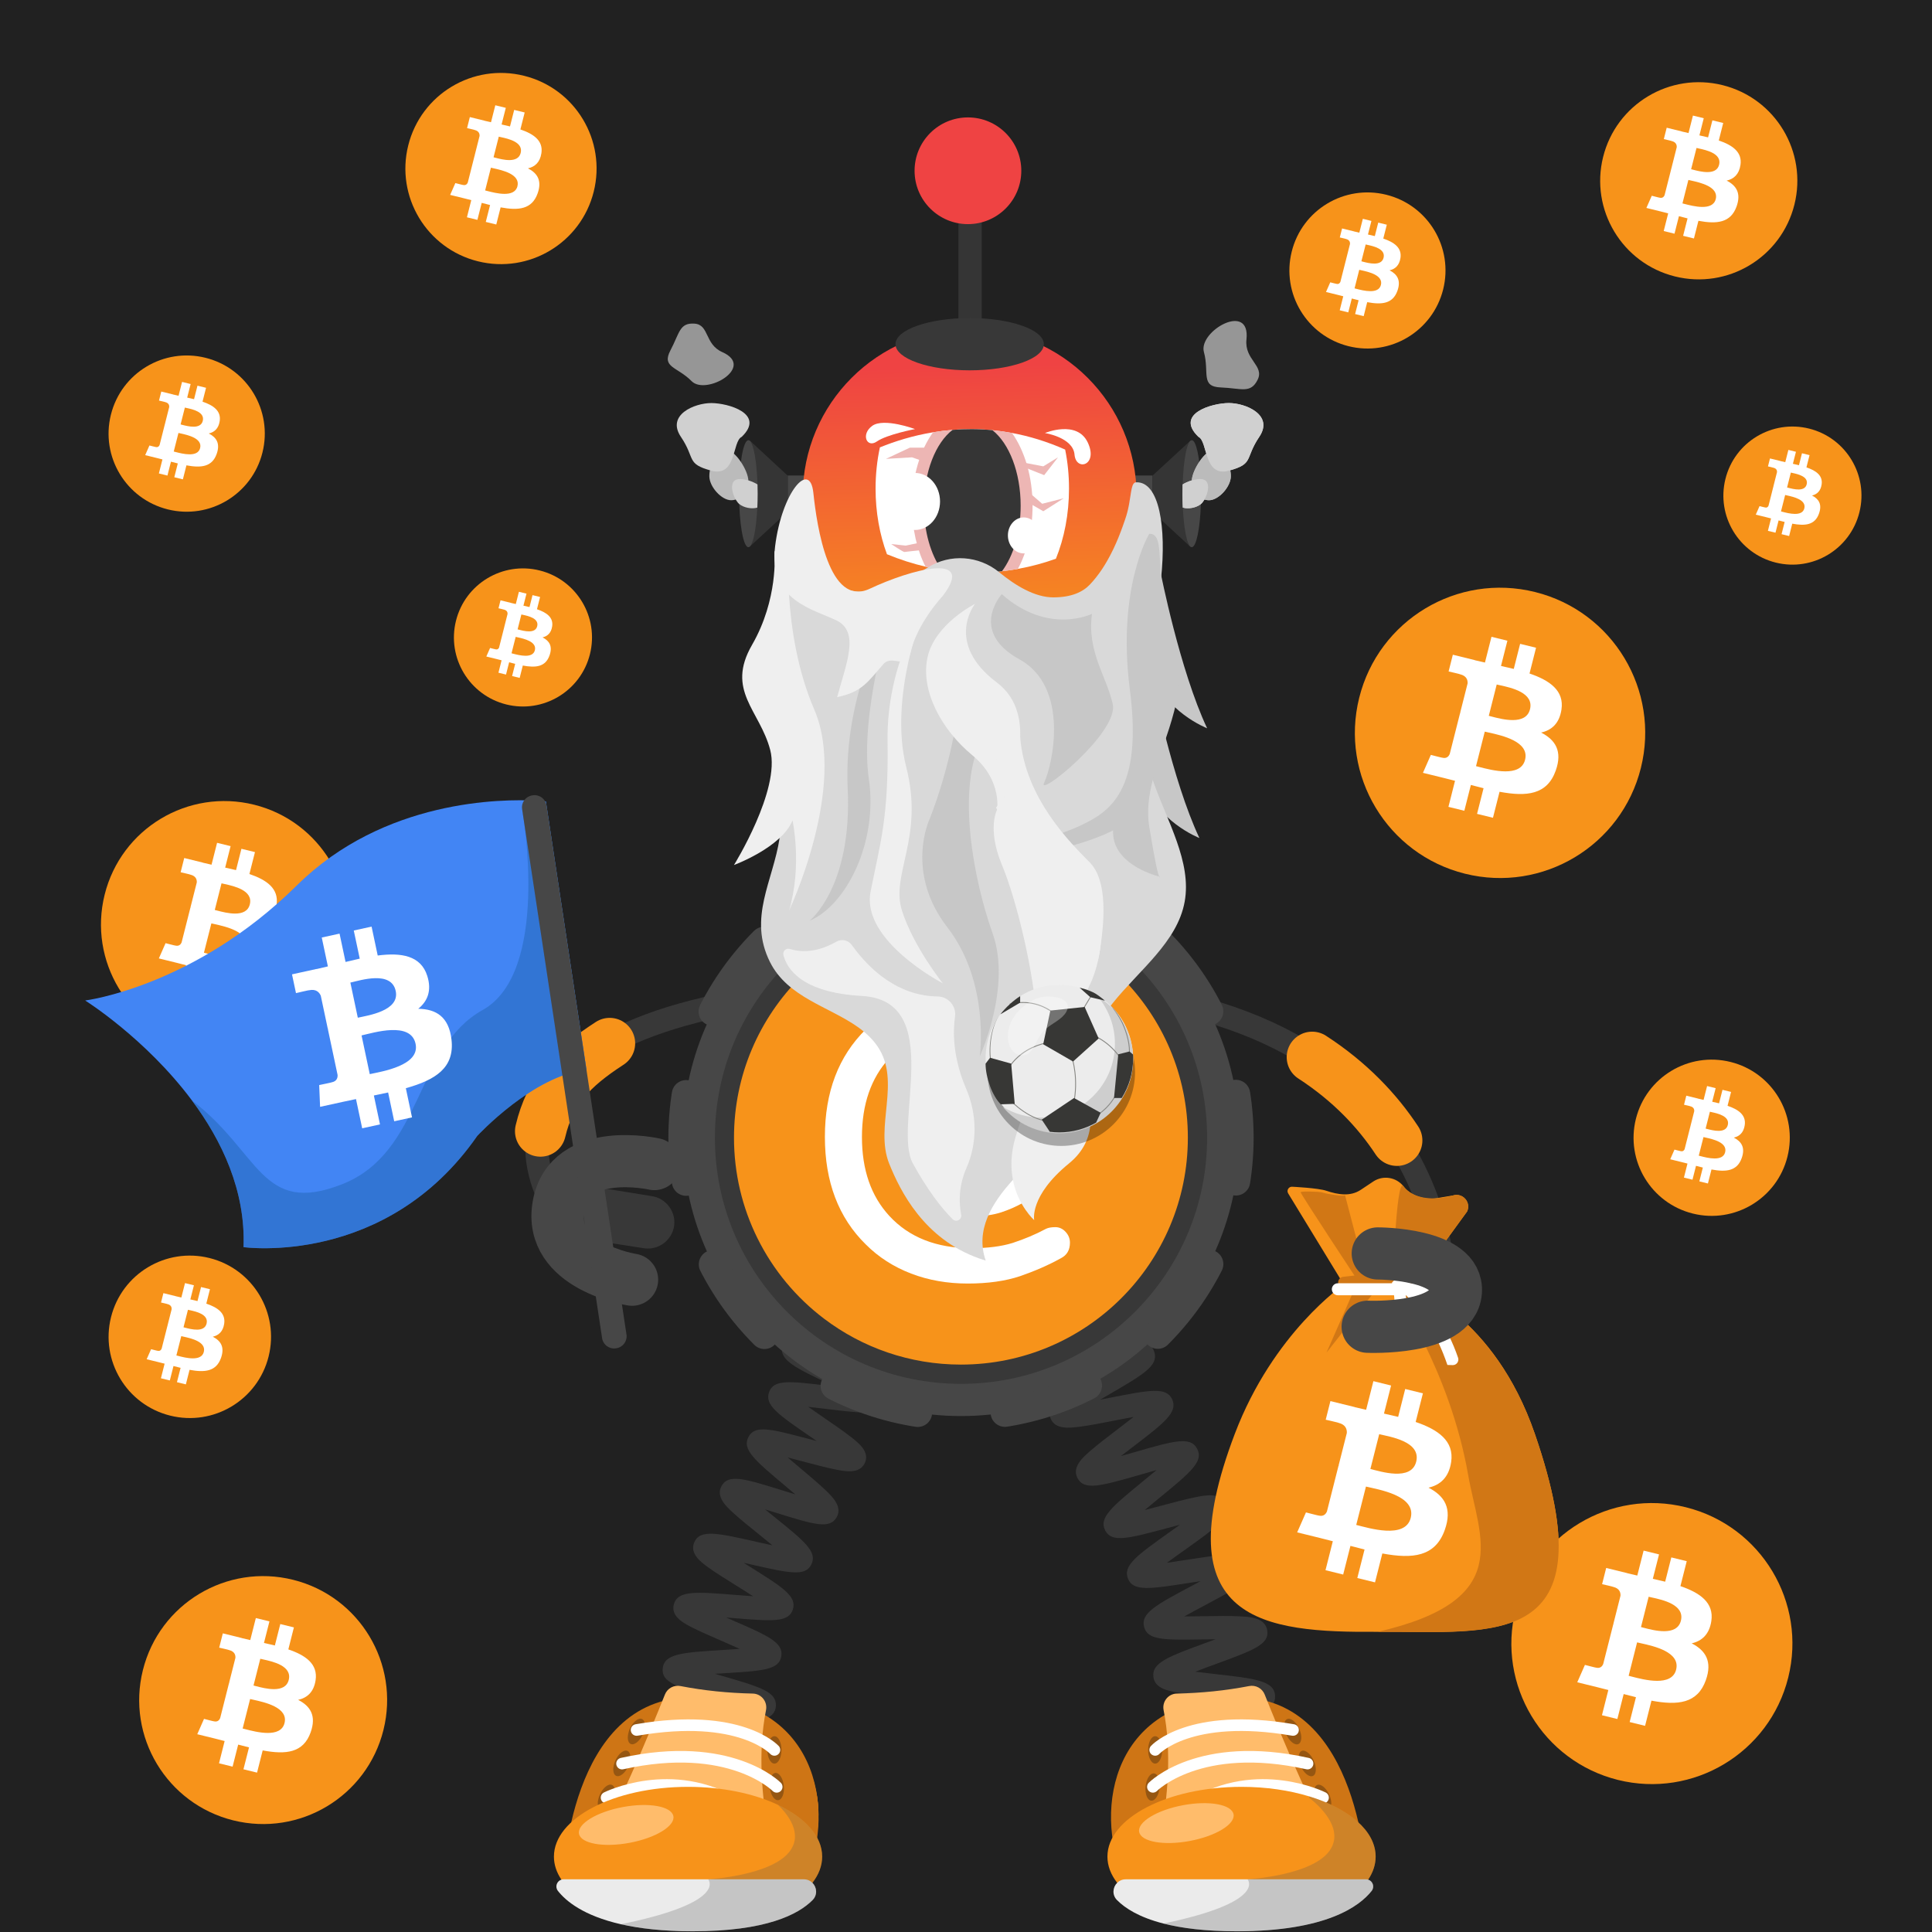 <svg width="1000" height="1000" viewBox="0 0 1000 1000" fill="none" xmlns="http://www.w3.org/2000/svg">
<rect width="1000" height="1000" fill="white"/>
<path d="M1000 0H0V1000H1000V0Z" fill="#212121"/>
<path d="M307.312 99.2C300.702 125.71 273.842 141.85 247.332 135.24C220.822 128.63 204.692 101.78 211.302 75.27C217.912 48.75 244.762 32.62 271.272 39.23C297.782 45.83 313.922 72.68 307.312 99.2Z" fill="#F7931A"/>
<path fill-rule="evenodd" clip-rule="evenodd" d="M280.232 79.29C281.222 72.81 276.202 69.32 269.352 67L271.572 58.22L266.142 56.89L263.972 65.44C262.542 65.09 261.082 64.76 259.622 64.43L261.802 55.82L256.372 54.49L254.142 63.27C252.962 63 251.802 62.74 250.672 62.47L250.682 62.44L243.192 60.6L241.752 66.31C241.752 66.31 245.782 67.22 245.692 67.28C247.892 67.82 248.292 69.25 248.222 70.39L245.692 80.4C245.842 80.44 246.042 80.49 246.252 80.58L246.072 80.53C245.942 80.5 245.812 80.47 245.682 80.44L242.132 94.46C241.862 95.12 241.182 96.1 239.642 95.73C239.692 95.81 235.692 94.76 235.692 94.76L232.992 100.88L240.062 102.61C240.852 102.8 241.632 103 242.402 103.2C242.912 103.33 243.422 103.46 243.932 103.59L241.682 112.47L247.102 113.8L249.332 105.01C250.812 105.41 252.252 105.77 253.662 106.12L251.442 114.87L256.872 116.2L259.122 107.33C268.382 109.06 275.342 108.36 278.272 100.11C280.632 93.47 278.152 89.64 273.282 87.14C276.842 86.34 279.522 84.04 280.232 79.29ZM267.822 96.42C266.282 102.51 256.602 99.99 252.172 98.84C251.772 98.74 251.422 98.64 251.112 98.57L254.092 86.8C254.462 86.89 254.912 86.99 255.422 87.1C260.012 88.12 269.402 90.19 267.822 96.42ZM256.352 81.64C260.042 82.61 268.102 84.73 269.502 79.19C270.932 73.53 263.102 71.82 259.282 70.99C258.852 70.9 258.472 70.81 258.162 70.74L255.462 81.41C255.712 81.48 256.012 81.56 256.352 81.64Z" fill="white"/>
<path d="M849.314 397.51C839.274 437.76 798.504 462.26 758.234 452.22C717.984 442.18 693.484 401.41 703.524 361.16C713.554 320.9 754.334 296.4 794.584 306.44C834.854 316.47 859.354 357.25 849.314 397.51Z" fill="#F7931A"/>
<path fill-rule="evenodd" clip-rule="evenodd" d="M808.206 367.28C809.706 357.44 802.086 352.14 791.676 348.61L795.056 335.27L786.816 333.25L783.526 346.23C781.356 345.7 779.136 345.2 776.916 344.7L780.226 331.63L771.986 329.61L768.606 342.94C766.816 342.54 765.046 342.14 763.346 341.72L763.356 341.68L751.986 338.88L749.796 347.55C749.796 347.55 755.916 348.93 755.786 349.02C759.126 349.84 759.726 352.02 759.626 353.74L755.776 368.93C756.006 368.99 756.306 369.07 756.636 369.2L756.356 369.13C756.166 369.08 755.966 369.03 755.766 368.99L750.376 390.27C749.966 391.27 748.936 392.77 746.596 392.2C746.676 392.32 740.606 390.73 740.606 390.73L736.516 400.02L747.246 402.65C748.446 402.95 749.626 403.25 750.796 403.55C751.576 403.75 752.346 403.95 753.116 404.14L749.706 417.63L757.936 419.65L761.316 406.3C763.566 406.9 765.746 407.46 767.886 407.98L764.516 421.26L772.756 423.28L776.166 409.82C790.226 412.44 800.796 411.38 805.246 398.86C808.836 388.78 805.066 382.96 797.666 379.17C803.066 377.98 807.126 374.49 808.206 367.28ZM789.366 393.29C787.026 402.54 772.326 398.72 765.596 396.97C764.986 396.81 764.446 396.67 763.986 396.56L768.516 378.69C769.076 378.83 769.766 378.98 770.546 379.15C777.506 380.69 791.766 383.84 789.366 393.29ZM771.946 370.86C777.556 372.33 789.786 375.55 791.916 367.14C794.096 358.54 782.206 355.95 776.396 354.68C775.746 354.54 775.166 354.41 774.696 354.3L770.596 370.51C770.986 370.6 771.436 370.72 771.946 370.86Z" fill="white"/>
<path d="M746.983 149.77C741.583 171.42 719.663 184.59 698.013 179.19C676.373 173.79 663.193 151.87 668.593 130.23C673.983 108.58 695.913 95.41 717.553 100.8C739.203 106.19 752.383 128.12 746.983 149.77Z" fill="#F7931A"/>
<path fill-rule="evenodd" clip-rule="evenodd" d="M724.876 133.52C725.676 128.23 721.586 125.38 715.986 123.48L717.806 116.31L713.376 115.22L711.606 122.2C710.436 121.91 709.246 121.64 708.056 121.38L709.836 114.35L705.406 113.26L703.586 120.43C702.626 120.21 701.676 120 700.756 119.77L700.766 119.75L694.656 118.25L693.476 122.91C693.476 122.91 696.766 123.65 696.696 123.7C698.496 124.14 698.816 125.31 698.766 126.24L696.696 134.41C696.816 134.44 696.976 134.49 697.156 134.56L697.006 134.52C696.906 134.49 696.796 134.47 696.686 134.44L693.786 145.88C693.566 146.42 693.006 147.22 691.756 146.92C691.796 146.98 688.536 146.13 688.536 146.13L686.336 151.13L692.106 152.55C692.746 152.71 693.386 152.87 694.016 153.03C694.436 153.14 694.856 153.24 695.266 153.35L693.436 160.6L697.866 161.69L699.686 154.51C700.896 154.83 702.066 155.13 703.216 155.41L701.406 162.55L705.836 163.64L707.666 156.4C715.226 157.81 720.906 157.24 723.306 150.51C725.236 145.09 723.206 141.96 719.236 139.92C722.116 139.27 724.296 137.39 724.876 133.52ZM714.756 147.5C713.496 152.47 705.596 150.42 701.976 149.48C701.646 149.4 701.356 149.32 701.116 149.26L703.546 139.65C703.846 139.72 704.216 139.81 704.636 139.9C708.376 140.72 716.036 142.42 714.756 147.5ZM705.386 135.44C708.406 136.23 714.976 137.96 716.126 133.44C717.296 128.82 710.906 127.42 707.776 126.74C707.426 126.66 707.116 126.6 706.866 126.53L704.656 135.24C704.866 135.3 705.106 135.37 705.386 135.44Z" fill="white"/>
<path d="M305.357 338.59C300.587 357.74 281.187 369.39 262.037 364.62C242.897 359.85 231.237 340.45 236.017 321.3C240.787 302.15 260.187 290.49 279.337 295.27C298.477 300.05 310.127 319.44 305.357 338.59Z" fill="#F7931A"/>
<path fill-rule="evenodd" clip-rule="evenodd" d="M285.799 324.22C286.509 319.54 282.889 317.02 277.939 315.34L279.549 309L275.629 308.04L274.069 314.22C273.039 313.97 271.979 313.73 270.929 313.49L272.509 307.27L268.589 306.31L266.979 312.65C266.129 312.46 265.289 312.27 264.479 312.07V312.05L259.069 310.72L258.029 314.84C258.029 314.84 260.939 315.5 260.879 315.54C262.469 315.93 262.759 316.97 262.709 317.79L260.879 325.02C260.989 325.05 261.129 325.09 261.289 325.15L261.159 325.12C261.069 325.1 260.969 325.07 260.879 325.05L258.319 335.17C258.129 335.64 257.629 336.36 256.519 336.09C256.559 336.15 253.669 335.39 253.669 335.39L251.719 339.81L256.819 341.06C257.389 341.2 257.949 341.35 258.509 341.49C258.879 341.58 259.249 341.68 259.619 341.77L257.999 348.19L261.919 349.15L263.529 342.8C264.599 343.09 265.639 343.35 266.659 343.6L265.059 349.92L268.979 350.88L270.599 344.48C277.289 345.73 282.319 345.22 284.429 339.27C286.139 334.47 284.349 331.71 280.829 329.91C283.349 329.31 285.289 327.65 285.799 324.22ZM276.839 336.59C275.729 340.99 268.729 339.17 265.529 338.34C265.239 338.27 264.979 338.2 264.769 338.14L266.919 329.64C267.189 329.71 267.509 329.78 267.879 329.86C271.199 330.59 277.979 332.09 276.839 336.59ZM268.549 325.92C271.219 326.62 277.039 328.15 278.049 324.15C279.089 320.06 273.429 318.83 270.669 318.23C270.359 318.16 270.089 318.1 269.859 318.05L267.909 325.76C268.089 325.8 268.309 325.85 268.549 325.92Z" fill="white"/>
<path d="M962.427 265.16C957.657 284.31 938.257 295.96 919.107 291.19C899.967 286.42 888.307 267.02 893.087 247.87C897.857 228.72 917.257 217.07 936.407 221.84C955.547 226.61 967.207 246.01 962.427 265.16Z" fill="#F7931A"/>
<path fill-rule="evenodd" clip-rule="evenodd" d="M942.869 250.79C943.579 246.11 939.959 243.59 935.009 241.91L936.619 235.57L932.699 234.61L931.139 240.79C930.109 240.54 929.049 240.3 927.999 240.06L929.579 233.84L925.659 232.88L924.049 239.22C923.199 239.03 922.359 238.84 921.549 238.64V238.62L916.139 237.29L915.099 241.41C915.099 241.41 918.009 242.07 917.949 242.11C919.539 242.5 919.829 243.54 919.779 244.36L917.949 251.59C918.059 251.62 918.199 251.66 918.359 251.72L918.229 251.69C918.139 251.67 918.039 251.64 917.949 251.62L915.389 261.74C915.199 262.22 914.699 262.93 913.589 262.66C913.629 262.72 910.739 261.96 910.739 261.96L908.789 266.38L913.889 267.63C914.459 267.77 915.019 267.92 915.579 268.06C915.949 268.16 916.319 268.25 916.689 268.34L915.069 274.76L918.989 275.72L920.599 269.37C921.669 269.66 922.709 269.92 923.729 270.17L922.129 276.49L926.049 277.45L927.669 271.05C934.359 272.3 939.389 271.79 941.499 265.84C943.209 261.04 941.419 258.28 937.899 256.48C940.429 255.87 942.359 254.21 942.869 250.79ZM933.909 263.16C932.799 267.56 925.799 265.74 922.599 264.91C922.309 264.84 922.049 264.77 921.839 264.71L923.989 256.21C924.259 256.28 924.579 256.35 924.949 256.43C928.269 257.16 935.049 258.66 933.909 263.16ZM925.629 252.48C928.299 253.18 934.119 254.71 935.129 250.71C936.169 246.62 930.509 245.39 927.749 244.79C927.439 244.72 927.169 244.66 926.939 244.61L924.989 252.32C925.169 252.36 925.379 252.42 925.629 252.48Z" fill="white"/>
<path d="M928.781 105.92C921.961 133.26 894.271 149.9 866.921 143.08C839.591 136.26 822.951 108.57 829.771 81.24C836.581 53.9 864.281 37.26 891.611 44.07C918.961 50.89 935.601 78.58 928.781 105.92Z" fill="#F7931A"/>
<path fill-rule="evenodd" clip-rule="evenodd" d="M900.862 85.4C901.882 78.71 896.712 75.12 889.642 72.72L891.932 63.66L886.332 62.29L884.102 71.11C882.632 70.75 881.122 70.41 879.612 70.07L881.862 61.19L876.262 59.82L873.972 68.87C872.752 68.6 871.562 68.33 870.392 68.04L870.402 68.01L862.682 66.11L861.192 72C861.192 72 865.342 72.94 865.262 73C867.532 73.56 867.942 75.03 867.872 76.21L865.262 86.53C865.422 86.57 865.622 86.63 865.842 86.71L865.652 86.66C865.522 86.63 865.392 86.59 865.252 86.56L861.592 101.01C861.312 101.69 860.612 102.71 859.022 102.32C859.082 102.4 854.952 101.32 854.952 101.32L852.172 107.63L859.462 109.42C860.272 109.62 861.082 109.83 861.872 110.03C862.402 110.17 862.932 110.3 863.452 110.43L861.132 119.59L866.722 120.96L869.012 111.9C870.542 112.31 872.022 112.69 873.472 113.04L871.182 122.06L876.782 123.43L879.102 114.29C888.652 116.07 895.832 115.35 898.852 106.85C901.292 100 898.732 96.05 893.712 93.48C897.372 92.66 900.122 90.29 900.862 85.4ZM888.062 103.06C886.472 109.34 876.492 106.74 871.922 105.56C871.512 105.45 871.142 105.36 870.832 105.28L873.902 93.14C874.282 93.23 874.752 93.34 875.282 93.45C880.012 94.5 889.692 96.64 888.062 103.06ZM876.232 87.82C880.042 88.82 888.352 91 889.802 85.3C891.282 79.46 883.202 77.7 879.262 76.84C878.822 76.74 878.422 76.66 878.112 76.58L875.322 87.59C875.572 87.65 875.882 87.73 876.232 87.82Z" fill="white"/>
<path d="M178.093 493.95C169.563 528.17 134.903 548.99 100.673 540.46C66.463 531.93 45.633 497.27 54.172 463.05C62.703 428.83 97.362 408 131.583 416.53C165.803 425.06 186.633 459.73 178.093 493.95Z" fill="#F7931A"/>
<path fill-rule="evenodd" clip-rule="evenodd" d="M143.149 468.26C144.419 459.89 137.949 455.39 129.099 452.39L131.969 441.05L124.959 439.33L122.169 450.37C120.329 449.92 118.439 449.49 116.549 449.07L119.359 437.96L112.359 436.24L109.489 447.57C107.969 447.23 106.469 446.89 105.009 446.53L105.019 446.49L95.359 444.11L93.499 451.48C93.499 451.48 98.699 452.65 98.589 452.73C101.429 453.43 101.939 455.28 101.859 456.74L98.589 469.65C98.789 469.7 99.039 469.77 99.319 469.88L99.079 469.82C98.919 469.78 98.749 469.74 98.579 469.7L93.999 487.79C93.649 488.64 92.769 489.91 90.789 489.43C90.859 489.53 85.699 488.18 85.699 488.18L82.219 496.08L91.339 498.32C92.359 498.57 93.359 498.83 94.359 499.09C95.019 499.26 95.679 499.43 96.329 499.59L93.429 511.06L100.429 512.78L103.299 501.44C105.209 501.95 107.069 502.42 108.889 502.87L106.029 514.16L113.039 515.88L115.939 504.44C127.889 506.67 136.879 505.77 140.659 495.13C143.709 486.56 140.509 481.62 134.219 478.4C138.779 477.35 142.229 474.38 143.149 468.26ZM127.129 490.36C125.139 498.22 112.649 494.97 106.929 493.48C106.419 493.35 105.959 493.23 105.559 493.13L109.409 477.94C109.889 478.06 110.469 478.19 111.129 478.33C117.049 479.65 129.169 482.33 127.129 490.36ZM112.319 471.29C117.089 472.54 127.489 475.28 129.299 468.13C131.149 460.82 121.039 458.62 116.109 457.54C115.549 457.42 115.059 457.31 114.659 457.21L111.169 470.99C111.499 471.08 111.889 471.18 112.319 471.29Z" fill="white"/>
<path d="M139.033 702.11C133.413 724.63 110.603 738.34 88.073 732.72C65.553 727.11 51.843 704.29 57.463 681.77C63.073 659.25 85.893 645.54 108.413 651.15C130.943 656.77 144.643 679.58 139.033 702.11Z" fill="#F7931A"/>
<path fill-rule="evenodd" clip-rule="evenodd" d="M116.034 685.2C116.874 679.69 112.614 676.73 106.784 674.76L108.674 667.3L104.064 666.17L102.224 673.43C101.014 673.13 99.764 672.85 98.524 672.57L100.374 665.26L95.764 664.13L93.874 671.59C92.874 671.36 91.884 671.14 90.924 670.91L90.934 670.89L84.574 669.33L83.344 674.18C83.344 674.18 86.764 674.95 86.694 675C88.564 675.46 88.904 676.68 88.844 677.64L86.694 686.14C86.824 686.17 86.994 686.22 87.174 686.29L87.014 686.25C86.904 686.22 86.794 686.2 86.684 686.17L83.664 698.08C83.434 698.64 82.854 699.48 81.554 699.16C81.604 699.23 78.204 698.34 78.204 698.34L75.914 703.54L81.914 705.01C82.584 705.18 83.244 705.35 83.904 705.51C84.344 705.62 84.774 705.73 85.204 705.84L83.294 713.39L87.904 714.52L89.794 707.05C91.054 707.39 92.274 707.7 93.474 707.99L91.594 715.42L96.204 716.55L98.114 709.02C105.984 710.49 111.894 709.89 114.384 702.89C116.394 697.25 114.284 694 110.144 691.88C113.154 691.18 115.424 689.23 116.034 685.2ZM105.494 699.75C104.184 704.92 95.964 702.79 92.194 701.81C91.854 701.72 91.554 701.64 91.294 701.58L93.824 691.58C94.134 691.66 94.524 691.74 94.954 691.84C98.854 692.7 106.834 694.46 105.494 699.75ZM95.744 687.2C98.884 688.02 105.724 689.82 106.914 685.12C108.134 680.31 101.484 678.86 98.234 678.15C97.864 678.07 97.544 678 97.284 677.94L94.984 687.01C95.204 687.05 95.454 687.12 95.744 687.2Z" fill="white"/>
<path d="M198.463 895.48C189.893 929.86 155.073 950.78 120.683 942.21C86.313 933.64 65.383 898.82 73.963 864.44C82.533 830.06 117.353 809.13 151.733 817.71C186.113 826.28 207.033 861.1 198.463 895.48Z" fill="#F7931A"/>
<path fill-rule="evenodd" clip-rule="evenodd" d="M163.352 869.67C164.632 861.26 158.132 856.74 149.242 853.73L152.122 842.34L145.082 840.61L142.272 851.7C140.422 851.25 138.522 850.82 136.632 850.39L139.462 839.23L132.422 837.5L129.532 848.89C128.002 848.55 126.492 848.21 125.032 847.85L125.042 847.81L115.332 845.42L113.462 852.82C113.462 852.82 118.682 854 118.572 854.07C121.422 854.77 121.942 856.63 121.852 858.1L118.572 871.07C118.772 871.12 119.022 871.19 119.302 871.3L119.062 871.24C118.902 871.2 118.732 871.16 118.552 871.12L113.952 889.3C113.602 890.15 112.722 891.43 110.722 890.95C110.792 891.05 105.602 889.69 105.602 889.69L102.102 897.63L111.262 899.88C112.282 900.13 113.292 900.39 114.292 900.65C114.962 900.82 115.622 900.99 116.272 901.16L113.362 912.68L120.392 914.41L123.282 903.01C125.202 903.52 127.072 904 128.892 904.44L126.012 915.78L133.052 917.51L135.962 906.01C147.972 908.25 156.992 907.34 160.792 896.65C163.852 888.04 160.642 883.08 154.322 879.84C158.962 878.81 162.422 875.83 163.352 869.67ZM147.262 891.88C145.262 899.78 132.712 896.51 126.962 895.02C126.442 894.89 125.982 894.77 125.592 894.67L129.462 879.41C129.942 879.53 130.532 879.66 131.192 879.8C137.132 881.12 149.312 883.81 147.262 891.88ZM132.382 872.72C137.172 873.98 147.622 876.72 149.442 869.55C151.302 862.21 141.142 859.99 136.182 858.91C135.622 858.79 135.132 858.68 134.732 858.58L131.222 872.42C131.562 872.5 131.942 872.61 132.382 872.72Z" fill="white"/>
<path d="M135.851 234.21C130.451 255.87 108.501 269.06 86.841 263.66C65.181 258.26 51.991 236.32 57.401 214.65C62.801 192.98 84.741 179.8 106.411 185.2C128.061 190.6 141.251 212.55 135.851 234.21Z" fill="#F7931A"/>
<path fill-rule="evenodd" clip-rule="evenodd" d="M113.718 217.95C114.528 212.65 110.428 209.8 104.828 207.9L106.648 200.72L102.208 199.63L100.438 206.62C99.268 206.33 98.078 206.06 96.888 205.8L98.668 198.77L94.238 197.68L92.418 204.85C91.448 204.63 90.508 204.42 89.588 204.19L89.598 204.17L83.478 202.67L82.298 207.34C82.298 207.34 85.588 208.08 85.518 208.13C87.318 208.57 87.638 209.74 87.588 210.67L85.518 218.85C85.638 218.88 85.798 218.93 85.978 219L85.828 218.96C85.728 218.93 85.618 218.91 85.508 218.88L82.608 230.33C82.388 230.87 81.828 231.67 80.578 231.37C80.618 231.43 77.348 230.58 77.348 230.58L75.148 235.58L80.918 237C81.558 237.16 82.198 237.32 82.828 237.48C83.248 237.59 83.668 237.69 84.078 237.8L82.238 245.06L86.668 246.15L88.488 238.97C89.698 239.29 90.878 239.59 92.028 239.87L90.218 247.02L94.658 248.11L96.498 240.86C104.068 242.27 109.758 241.7 112.148 234.96C114.078 229.54 112.048 226.41 108.068 224.37C110.948 223.71 113.138 221.83 113.718 217.95ZM103.578 231.95C102.318 236.93 94.408 234.87 90.788 233.93C90.458 233.85 90.168 233.77 89.928 233.71L92.368 224.09C92.668 224.16 93.038 224.25 93.458 224.34C97.198 225.16 104.868 226.86 103.578 231.95ZM94.198 219.87C97.218 220.66 103.798 222.39 104.948 217.87C106.118 213.24 99.718 211.85 96.598 211.17C96.248 211.09 95.938 211.03 95.688 210.96L93.478 219.68C93.688 219.74 93.928 219.8 94.198 219.87Z" fill="white"/>
<path d="M925.187 598.68C919.787 620.34 897.837 633.53 876.177 628.13C854.517 622.73 841.327 600.79 846.737 579.12C852.137 557.45 874.077 544.27 895.747 549.67C917.407 555.07 930.587 577.01 925.187 598.68Z" fill="#F7931A"/>
<path fill-rule="evenodd" clip-rule="evenodd" d="M903.068 582.41C903.878 577.11 899.778 574.26 894.178 572.36L895.998 565.18L891.558 564.09L889.788 571.08C888.618 570.79 887.428 570.52 886.238 570.26L888.018 563.23L883.588 562.14L881.768 569.31C880.798 569.09 879.858 568.88 878.938 568.65L878.948 568.63L872.828 567.13L871.648 571.8C871.648 571.8 874.938 572.54 874.868 572.59C876.668 573.03 876.988 574.2 876.938 575.13L874.868 583.31C874.988 583.34 875.148 583.39 875.328 583.46L875.178 583.42C875.078 583.39 874.968 583.37 874.858 583.34L871.958 594.79C871.738 595.33 871.178 596.13 869.928 595.83C869.968 595.89 866.708 595.04 866.708 595.04L864.508 600.04L870.278 601.46C870.918 601.62 871.558 601.78 872.188 601.94C872.608 602.05 873.028 602.15 873.438 602.26L871.598 609.52L876.028 610.61L877.848 603.43C879.058 603.75 880.238 604.05 881.388 604.33L879.578 611.48L884.018 612.57L885.858 605.32C893.428 606.73 899.118 606.16 901.508 599.42C903.438 594 901.408 590.87 897.428 588.82C900.298 588.17 902.478 586.29 903.068 582.41ZM892.928 596.41C891.668 601.39 883.758 599.33 880.138 598.39C879.808 598.31 879.518 598.23 879.278 598.17L881.718 588.55C882.018 588.62 882.388 588.71 882.808 588.8C886.538 589.63 894.218 591.32 892.928 596.41ZM883.548 584.34C886.568 585.13 893.148 586.86 894.298 582.34C895.468 577.71 889.068 576.32 885.948 575.64C885.598 575.56 885.288 575.5 885.038 575.43L882.828 584.15C883.028 584.2 883.278 584.26 883.548 584.34Z" fill="white"/>
<path d="M925.582 868.31C915.862 907.28 876.392 930.99 837.412 921.28C798.452 911.56 774.732 872.09 784.452 833.13C794.162 794.16 833.632 770.44 872.602 780.15C911.582 789.86 935.302 829.34 925.582 868.31Z" fill="#F7931A"/>
<path fill-rule="evenodd" clip-rule="evenodd" d="M885.781 839.05C887.231 829.52 879.861 824.4 869.781 820.98L873.051 808.07L865.071 806.11L861.891 818.68C859.791 818.17 857.641 817.68 855.501 817.2L858.711 804.55L850.731 802.59L847.461 815.5C845.721 815.11 844.021 814.73 842.361 814.32L842.371 814.28L831.361 811.57L829.241 819.96C829.241 819.96 835.161 821.3 835.041 821.38C838.271 822.17 838.861 824.28 838.761 825.95L835.041 840.66C835.261 840.72 835.551 840.8 835.871 840.92L835.601 840.85C835.411 840.8 835.221 840.76 835.031 840.71L829.811 861.31C829.411 862.28 828.411 863.73 826.151 863.18C826.231 863.29 820.351 861.75 820.351 861.75L816.391 870.75L826.781 873.3C827.941 873.59 829.091 873.88 830.221 874.17C830.981 874.36 831.721 874.56 832.471 874.74L829.171 887.8L837.141 889.76L840.411 876.84C842.591 877.42 844.701 877.96 846.771 878.47L843.511 891.33L851.491 893.29L854.791 880.26C868.401 882.8 878.631 881.77 882.941 869.65C886.411 859.89 882.771 854.26 875.611 850.59C880.811 849.41 884.731 846.03 885.781 839.05ZM867.551 864.23C865.291 873.18 851.051 869.48 844.541 867.79C843.951 867.64 843.431 867.5 842.981 867.39L847.361 850.09C847.901 850.22 848.571 850.37 849.321 850.54C856.061 852.03 869.861 855.08 867.551 864.23ZM850.681 842.51C856.111 843.94 867.951 847.05 870.021 838.91C872.131 830.59 860.621 828.08 854.991 826.85C854.361 826.71 853.801 826.59 853.341 826.48L849.371 842.17C849.741 842.27 850.191 842.38 850.681 842.51Z" fill="white"/>



<!-- next -->
<path d="M285.352 621.96C285.352 621.96 228.242 529.01 430.032 512.48" stroke="#383838" stroke-width="12.035" stroke-miterlimit="10"/>
<path d="M279.734 585.51C284.734 564.46 295.984 552.74 315.574 540.03" stroke="#F7931A" stroke-width="26.366" stroke-miterlimit="10" stroke-linecap="round"/>
<path fill-rule="evenodd" clip-rule="evenodd" d="M299.71 627.19C300.75 619.79 307.65 614.52 315.05 615.5L337.25 619.1C344.65 620.14 349.92 627.04 348.94 634.44C347.9 641.84 341 647.11 333.6 646.13L313.2 642.98C305.73 641.94 298.68 634.59 299.71 627.19Z" fill="#383838"/>
<path d="M748.003 686.94C748.003 686.94 766.503 529.01 564.703 512.49" stroke="#383838" stroke-width="12.035" stroke-miterlimit="10"/>
<path d="M723.042 590.29C712.912 574.92 698.762 559.89 679.172 547.17" stroke="#F7931A" stroke-width="26.366" stroke-miterlimit="10" stroke-linecap="round"/>
<path fill-rule="evenodd" clip-rule="evenodd" d="M740.62 669.961C741.24 662.511 735.68 655.85 728.26 655.16L707.66 653.72C700.21 653.09 693.55 658.661 692.86 666.081C692.24 673.531 697.8 680.191 705.22 680.881L725.82 682.321C733.33 682.971 740 677.411 740.62 669.961Z" fill="#383838"/>
<path d="M607.97 927.36C608.39 927.11 609.63 925.96 609.79 923.92L597.79 922.98C598.37 915.55 607.3 914.21 628.87 910.99C630.7 910.72 632.75 910.411 634.85 910.081C632.3 909.501 629.77 908.96 627.55 908.48C607.24 904.09 598.83 902.271 598.73 895.101C598.63 887.591 607.43 885.471 628.68 880.351C630.25 879.971 631.99 879.55 633.77 879.11C631.37 878.82 629.02 878.56 626.94 878.32C620.54 877.6 614.5 876.93 609.73 876.09C604.93 875.25 597.67 873.97 596.99 867.93C596.13 860.58 604.59 857.49 625.02 850.01C626.32 849.53 627.75 849.01 629.22 848.47C627.18 848.49 625.19 848.52 623.41 848.55C602.58 848.89 593.96 849.031 592.18 842.101C590.36 834.931 598.28 830.72 617.4 820.55C618.65 819.88 620.02 819.16 621.43 818.4C619.45 818.7 617.53 819.001 615.79 819.271C595.17 822.481 586.63 823.81 583.88 817.22C581.06 810.32 588.35 805.14 605.96 792.62C607.42 791.58 609.06 790.42 610.72 789.22C608.5 789.8 606.33 790.38 604.4 790.89C583.91 796.37 575.44 798.64 572.06 792.18C568.6 785.55 575.49 779.91 592.12 766.28C594.09 764.67 596.38 762.79 598.63 760.9C595.77 761.69 592.88 762.52 590.4 763.24C569.66 769.22 561.08 771.7 557.67 764.97C554.76 759.31 560.53 754.28 564.36 750.96C568.13 747.67 573.34 743.71 578.37 739.87C580.89 737.95 583.92 735.63 586.75 733.4C583.33 734.01 579.76 734.71 576.77 735.3C570.46 736.54 563.94 737.82 558.87 738.47C553.76 739.13 546.04 740.121 543.73 734.061C541.44 728.061 547.77 723.831 551.97 721.021C556.06 718.291 561.66 715.04 567.07 711.91C570.1 710.15 573.8 708.01 577.17 705.96C573.59 706.05 569.79 706.22 566.64 706.36C545.21 707.31 535.43 707.74 533.82 700.11C532.48 693.86 539.37 690.681 543.92 688.581C548.35 686.541 554.07 684.33 560.13 681.99C563.39 680.73 567.37 679.19 571.02 677.69C567.61 677.27 564 676.881 561 676.561C539.56 674.271 529.78 673.22 529.28 665.44C528.86 657.99 537.32 656 557.74 651.19C565.72 649.31 577.79 646.471 580.15 644.811C579.76 645.091 578.64 646.321 578.64 648.331H590.68C590.68 655.801 581.85 657.88 560.5 662.91C559.16 663.23 557.69 663.57 556.18 663.93C558.32 664.17 560.41 664.391 562.28 664.601C568.67 665.281 574.71 665.93 579.48 666.74C584.27 667.55 591.5 668.79 592.26 674.78C593.21 682.11 584.8 685.36 564.46 693.21C563.38 693.63 562.21 694.08 561.01 694.55C562.8 694.48 564.53 694.401 566.1 694.331C586.92 693.411 595.54 693.03 597.52 699.93C599.61 706.95 591.85 711.45 573.11 722.32C571.96 722.99 570.71 723.71 569.41 724.47C571.18 724.13 572.9 723.79 574.45 723.49C595.13 719.43 603.69 717.75 606.72 724.3C609.76 731.06 602.71 736.45 585.66 749.45C583.99 750.72 582.1 752.17 580.19 753.65C582.6 752.98 584.98 752.29 587.06 751.69C607.64 745.76 616.16 743.3 619.63 749.86C623.13 756.45 616.28 762.06 599.74 775.61C597.56 777.39 594.99 779.5 592.52 781.59C595.56 780.82 598.66 779.991 601.29 779.291C607.49 777.631 613.89 775.92 618.89 774.92C623.92 773.92 631.52 772.4 634.26 778.22C637.03 783.93 631.11 788.74 627.19 791.93C623.35 795.05 618.06 798.81 612.94 802.45C610.26 804.36 607.01 806.67 604.01 808.89C607.41 808.42 610.98 807.86 613.95 807.4C620.36 806.4 626.98 805.37 632.13 804.92C637.31 804.46 645.14 803.77 647.19 809.99C649.21 816.04 642.74 820.02 638.46 822.66C634.28 825.24 628.57 828.27 623.06 831.21C620.03 832.82 616.35 834.78 612.97 836.66C616.45 836.65 620.15 836.6 623.22 836.55C629.72 836.44 636.45 836.341 641.63 836.601C646.84 836.861 654.71 837.26 655.89 843.7C657.24 851.07 649.02 854.081 629.16 861.351C626.01 862.501 622.2 863.9 618.65 865.28C621.94 865.7 625.39 866.09 628.27 866.41C649.7 868.81 659.48 869.91 659.98 877.66C660.39 885.13 651.93 887.16 631.49 892.09C628.31 892.86 624.47 893.78 620.87 894.72C624.03 895.45 627.31 896.16 630.08 896.76C651.1 901.3 660.7 903.37 660.4 911.13C660.2 918.52 651.54 919.81 630.64 922.93C622.6 924.1 610.44 925.92 607.97 927.36Z" fill="#383838"/>
<path d="M505.141 627.51C502.631 621.58 508.871 616.81 513.001 613.65C517.151 610.48 522.771 606.73 528.211 603.11C530.161 601.81 532.411 600.31 534.651 598.79C531.501 599.33 528.291 599.93 525.561 600.44C519.441 601.58 513.121 602.76 508.271 603.35C503.341 603.96 495.881 604.87 493.601 599.07C490.821 591.93 498.581 587.01 517.321 575.14C519.341 573.86 521.681 572.38 523.991 570.88C520.671 571.35 517.271 571.87 514.391 572.32C507.991 573.31 501.941 574.25 497.101 574.7C492.161 575.16 484.681 575.85 482.621 569.94C480.461 563.87 487.051 559.45 491.411 556.53C495.801 553.59 501.701 550.17 507.401 546.87C509.541 545.63 512.051 544.18 514.501 542.72C510.961 543.02 507.301 543.39 504.211 543.7C497.801 544.35 491.741 544.96 486.921 545.15C481.971 545.35 474.491 545.64 472.781 539.6C470.601 532.08 479.631 527.71 499.411 518.13C501.801 516.97 504.621 515.61 507.361 514.24C503.491 514.16 499.371 514.16 495.971 514.15C489.541 514.14 483.471 514.14 478.681 513.84C473.721 513.53 466.241 513.07 465.231 506.82C463.921 499.05 473.401 495.95 494.181 489.15C496.961 488.24 500.291 487.15 503.451 486.06C499.711 485.37 495.701 484.72 492.391 484.17C486.161 483.15 479.731 482.09 474.891 480.98C469.921 479.84 462.411 478.11 462.501 471.63C462.501 465.24 470.041 463.56 475.021 462.46C479.901 461.38 486.371 460.36 492.641 459.39C495.601 458.93 499.121 458.38 502.491 457.8C499.511 456.88 496.451 455.98 493.851 455.22C487.591 453.38 481.121 451.48 476.231 449.7C471.341 447.91 463.961 445.21 464.641 438.79C465.261 432.63 472.641 431.5 477.531 430.74C482.331 430 488.411 429.45 494.851 428.86C497.461 428.62 500.491 428.34 503.501 428.03C501.291 427.34 499.111 426.67 497.191 426.08C475.841 419.53 467.011 416.82 467.691 409.23C468.311 403.1 475.561 401.85 480.351 401.01C485.081 400.19 491.091 399.52 497.451 398.81C499.981 398.53 502.901 398.2 505.811 397.85C503.701 397.27 501.621 396.71 499.781 396.22C478.331 390.46 469.451 388.07 469.841 380.49C470.191 374.33 477.451 372.77 482.251 371.73C486.991 370.71 493.021 369.79 499.411 368.81C501.831 368.44 504.611 368.02 507.401 367.56C505.261 367.06 503.151 366.58 501.281 366.16C479.691 361.26 470.761 359.23 470.861 351.68C471.031 345.48 478.231 343.64 482.991 342.42C487.721 341.21 494.021 340.01 500.111 338.84C508.181 337.3 520.371 334.97 522.801 333.42C522.361 333.7 521.111 334.98 521.111 337.13H533.151C533.151 344.78 524.141 346.5 502.371 350.66C499.971 351.12 497.191 351.65 494.431 352.21C497.711 353 501.091 353.77 503.951 354.42C510.261 355.85 516.221 357.21 520.881 358.57C525.621 359.96 532.791 362.05 532.611 368.25C532.311 375.96 523.211 377.35 501.231 380.71C498.831 381.08 496.041 381.5 493.281 381.95C496.591 382.89 500.021 383.81 502.911 384.59C509.141 386.26 515.021 387.84 519.601 389.38C524.271 390.95 531.341 393.32 530.891 399.52C530.391 406.02 522.561 407.42 517.391 408.34C512.161 409.28 505.361 410.04 498.781 410.77C496.511 411.02 493.901 411.31 491.281 411.63C494.521 412.68 497.871 413.71 500.711 414.58C506.841 416.46 512.631 418.24 517.121 419.92C521.711 421.64 528.641 424.24 528.011 430.37C527.221 437.99 518.061 438.82 495.931 440.85C494.021 441.02 491.871 441.22 489.671 441.44C492.301 442.24 494.931 443.01 497.221 443.68C503.191 445.43 509.351 447.24 513.961 448.91C518.601 450.59 525.601 453.12 525.171 459.23C524.681 466.57 515.841 467.95 494.481 471.29C493.461 471.45 492.361 471.62 491.231 471.8C492.311 471.98 493.341 472.15 494.321 472.31C515.631 475.81 524.451 477.25 525.031 484.52C525.531 491.56 518.011 494.02 497.901 500.6C496.461 501.07 494.881 501.59 493.251 502.13C494.191 502.13 495.111 502.13 495.971 502.13C518.191 502.16 527.381 502.17 529.111 509.45C530.761 516.34 523.651 519.78 504.651 528.98C502.611 529.97 500.301 531.09 497.961 532.24C499.731 532.07 501.451 531.9 503.001 531.74C525.111 529.51 534.261 528.58 536.591 535.78C538.521 541.56 532.341 545.66 528.261 548.36C524.241 551.02 518.991 554.07 513.421 557.29C511.301 558.52 508.871 559.93 506.441 561.36C508.581 561.04 510.671 560.72 512.531 560.43C534.441 557.04 543.501 555.63 546.161 562.72C548.341 568.47 542.301 572.84 538.311 575.73C534.371 578.58 529.211 581.85 523.741 585.31C521.591 586.67 519.111 588.24 516.651 589.84C519.001 589.42 521.311 588.99 523.341 588.61C545.021 584.57 553.991 582.9 556.851 589.9C559.201 595.64 553.241 600.17 549.291 603.16C545.401 606.12 540.051 609.68 534.871 613.12C528.051 617.66 517.741 624.53 516.101 626.89C516.401 626.46 517.051 624.79 516.211 622.81L505.141 627.51Z" fill="#383838"/>
<path d="M352.929 930.65C353.469 930.26 354.539 928.8 354.399 926.79L342.389 927.6C341.959 921.25 349.189 918.84 353.979 917.24C358.719 915.66 364.979 914.02 371.019 912.43C373.349 911.82 376.079 911.1 378.759 910.37C375.579 909.72 372.289 909.1 369.509 908.58C349.549 904.82 341.289 903.27 341.289 895.98C341.289 888.31 350.649 886.68 371.149 883.09C373.609 882.66 376.489 882.15 379.319 881.63C376.109 880.64 372.759 879.67 369.939 878.86C350.379 873.19 342.279 870.85 343.019 863.55C343.849 855.89 353.319 855.31 374.069 854.04C376.719 853.88 379.849 853.69 382.889 853.46C379.679 852 376.279 850.52 373.439 849.29C367.709 846.8 362.299 844.45 358.119 842.32C354.029 840.23 347.189 836.73 348.749 830.58C350.589 823.11 360.069 823.87 380.839 825.54C383.529 825.76 386.719 826.01 389.809 826.22C386.839 824.29 383.669 822.31 381.039 820.67C375.949 817.5 370.689 814.22 366.859 811.47C363.109 808.79 356.829 804.29 359.309 798.43C362.169 791.38 371.399 793.47 391.619 798.06C394.089 798.62 396.999 799.28 399.849 799.89C397.379 797.84 394.809 795.77 392.629 794.02C387.919 790.22 383.039 786.3 379.519 783.07C375.889 779.74 370.409 774.72 373.449 769.18C377.029 762.73 385.239 765.29 405.069 771.46C407.069 772.08 409.339 772.79 411.649 773.49C409.839 771.94 408.029 770.43 406.449 769.1C390.559 755.75 383.979 750.22 387.419 743.75C390.749 737.4 398.939 739.58 418.749 744.83C420.009 745.16 421.369 745.53 422.789 745.9C421.779 745.21 420.809 744.54 419.899 743.92C402.689 732.11 395.569 727.23 398.119 720.45C400.549 713.86 408.799 714.86 428.739 717.28C429.809 717.41 430.969 717.55 432.159 717.69C431.539 717.4 430.939 717.11 430.359 716.84C411.849 708.11 403.409 704.13 404.859 696.95C406.279 690.07 414.549 689.73 434.539 688.92C435.879 688.87 437.339 688.81 438.839 688.74C437.949 688.47 437.089 688.21 436.269 687.97C416.009 681.89 407.619 679.38 408.009 672.05C408.419 664.97 416.599 663.54 436.379 660.08C444.069 658.73 455.679 656.7 458.059 655.26C457.479 655.61 456.289 657 456.289 659.04H468.329C468.329 666.71 458.969 668.34 438.459 671.93C435.919 672.38 432.909 672.9 429.989 673.45C433.309 674.51 436.809 675.56 439.729 676.43C445.689 678.22 451.329 679.91 455.709 681.53C460.009 683.12 467.199 685.78 466.369 692.06C465.449 699.69 455.919 700.08 435.019 700.93C432.289 701.04 429.029 701.18 425.899 701.35C429.139 702.95 432.609 704.59 435.489 705.95C440.889 708.5 446.479 711.13 450.589 713.4C454.609 715.62 461.329 719.33 459.599 725.42C457.419 732.88 447.979 731.73 427.289 729.22C424.609 728.89 421.429 728.51 418.349 728.18C421.179 730.19 424.199 732.26 426.709 733.99C431.679 737.4 436.829 740.93 440.569 743.87C444.429 746.9 450.269 751.48 447.659 757.22C444.919 763.06 437.509 761.6 432.599 760.63C427.789 759.68 421.619 758.05 415.659 756.46C413.269 755.83 410.469 755.08 407.699 754.38C409.929 756.3 412.229 758.24 414.189 759.88C418.859 763.8 423.689 767.86 427.189 771.21C430.749 774.62 436.139 779.77 433.089 785.26C429.519 791.68 421.319 789.13 401.489 782.95C399.799 782.42 397.919 781.84 395.979 781.25C397.449 782.45 398.889 783.61 400.179 784.65C416.439 797.74 423.169 803.16 419.979 809.73C416.829 816.12 408.669 814.27 388.959 809.81C387.689 809.52 386.309 809.21 384.869 808.89C385.749 809.44 386.599 809.97 387.399 810.47C405.219 821.59 412.599 826.19 410.359 833.11C408.119 839.82 399.849 839.16 379.879 837.55C378.629 837.45 377.269 837.34 375.869 837.23C376.689 837.59 377.489 837.93 378.239 838.26C397.629 846.68 405.649 850.16 404.379 857.39C403.149 864.33 394.859 864.84 374.809 866.06C373.329 866.15 371.709 866.25 370.029 866.36C371.169 866.69 372.269 867.01 373.289 867.31C393.589 873.19 401.999 875.62 401.609 882.99C401.199 890.07 393.009 891.5 373.229 894.96C371.479 895.27 369.519 895.61 367.509 895.97C368.989 896.25 370.429 896.52 371.739 896.77C392.559 900.69 401.179 902.31 401.469 909.7C401.779 916.83 393.669 918.96 374.079 924.09C366.549 926.05 355.169 929.03 352.929 930.65Z" fill="#383838"/>
<path d="M497.425 732.949C576.985 732.949 641.475 668.459 641.475 588.899C641.475 509.339 576.985 444.85 497.425 444.85C417.865 444.85 353.375 509.339 353.375 588.899C353.375 668.449 417.865 732.949 497.425 732.949Z" fill="#474747"/>
<path d="M624.801 588.89C624.801 659.25 567.771 716.28 497.421 716.28C427.061 716.28 370.031 659.25 370.031 588.89C370.031 551.08 386.501 517.12 412.661 493.79C414.731 491.94 416.861 490.16 419.051 488.45C422.801 485.52 426.711 482.8 430.781 480.3C433.151 478.84 435.581 477.45 438.051 476.15C455.781 466.8 475.981 461.5 497.421 461.5C521.161 461.5 543.391 468 562.421 479.31C564.841 480.75 567.201 482.26 569.511 483.85C573.421 486.54 577.171 489.44 580.741 492.52C582.811 494.32 584.821 496.18 586.771 498.1C610.251 521.21 624.801 553.35 624.801 588.89Z" fill="#383838"/>
<path d="M599.282 690.739C655.532 634.489 655.532 543.28 599.282 487.02C543.032 430.77 451.822 430.77 395.562 487.02C339.302 543.28 339.302 634.479 395.562 690.739C451.812 746.989 543.022 746.989 599.282 690.739Z" stroke="#474747" stroke-width="14.819" stroke-miterlimit="10" stroke-linecap="round" stroke-dasharray="45.27 45.27"/>
<path d="M614.834 588.85C614.834 653.72 562.244 706.31 497.374 706.31C470.824 706.31 446.334 697.5 426.664 682.65C412.104 671.66 400.184 657.35 392.034 640.86C384.274 625.18 379.914 607.52 379.914 588.85C379.914 523.98 432.504 471.39 497.374 471.39C562.244 471.39 614.834 523.98 614.834 588.85Z" fill="#F7931A"/>
<path fill-rule="evenodd" clip-rule="evenodd" d="M541.491 635.99C542.651 635.45 544.211 635.17 546.251 635.17C548.291 635.17 550.061 635.99 551.561 637.62C553.061 639.25 553.801 641.09 553.801 643.2C553.801 647.01 552.231 649.66 549.171 651.23C542.571 654.9 535.431 657.96 527.951 660.55C520.401 663.07 511.351 664.36 500.881 664.36C490.411 664.36 480.611 662.66 471.571 659.19C462.521 655.72 454.701 650.69 448.111 644.09C434.031 630.28 426.961 611.72 426.961 588.45C426.961 565.19 434.031 546.69 448.111 532.82C461.781 519.28 479.401 512.55 500.961 512.55C511.371 512.55 520.341 513.84 527.891 516.36C535.441 518.88 541.221 521.26 545.231 523.43C549.241 525.61 551.691 527.38 552.511 528.74C553.331 530.1 553.801 531.8 553.801 533.84C553.801 535.88 553.051 537.72 551.561 539.35C550.061 540.98 548.301 541.8 546.251 541.8C544.211 541.8 542.651 541.53 541.491 540.98C535.851 537.99 530.061 535.61 524.151 533.77C518.231 531.93 510.891 531.05 502.051 531.05C493.211 531.05 485.251 532.55 478.181 535.47C471.041 538.46 465.121 542.54 460.291 547.71C450.841 557.98 446.141 571.58 446.141 588.52C446.141 605.46 450.831 619.06 460.291 629.33C470.561 640.48 484.781 646.06 502.801 646.06C511.101 646.06 518.241 645.18 524.161 643.34C530.131 641.37 535.911 638.99 541.491 635.99Z" fill="white"/>
<path fill-rule="evenodd" clip-rule="evenodd" d="M524.151 612.459C524.691 612.189 525.511 612.049 526.531 612.049C527.551 612.049 528.431 612.46 529.181 613.27C529.931 614.09 530.271 615.04 530.271 616.06C530.271 617.96 529.521 619.329 527.961 620.069C524.631 621.909 521.091 623.469 517.351 624.699C513.611 625.919 509.051 626.6 503.821 626.6C498.581 626.6 493.691 625.719 489.201 624.009C484.711 622.309 480.771 619.789 477.431 616.459C470.361 609.519 466.891 600.269 466.891 588.639C466.891 577.009 470.431 567.759 477.431 560.819C484.301 554.089 493.071 550.689 503.891 550.689C509.131 550.689 513.621 551.3 517.361 552.6C521.101 553.89 524.031 555.049 526.001 556.139C528.041 557.229 529.201 558.11 529.671 558.79C530.081 559.47 530.281 560.29 530.281 561.31C530.281 562.33 529.941 563.209 529.191 564.029C528.441 564.849 527.561 565.25 526.541 565.25C525.521 565.25 524.701 565.109 524.161 564.839C521.371 563.339 518.451 562.189 515.521 561.239C512.601 560.289 508.851 559.879 504.501 559.879C500.151 559.879 496.131 560.629 492.531 562.119C488.991 563.619 486.001 565.659 483.621 568.239C478.931 573.409 476.551 580.209 476.551 588.639C476.551 597.069 478.931 603.87 483.621 609.04C488.791 614.62 495.861 617.399 504.841 617.399C508.991 617.399 512.531 616.93 515.521 616.04C518.431 615.12 521.361 613.889 524.151 612.459Z" fill="white" stroke="white" stroke-width="5.873"/>
<path d="M327.165 662.37C327.165 662.37 283.525 655.66 289.045 624.08C294.565 592.5 338.685 602.52 338.685 602.52" stroke="#474747" stroke-width="27" stroke-miterlimit="10" stroke-linecap="round" stroke-linejoin="round"/>
<path fill-rule="evenodd" clip-rule="evenodd" d="M282.548 414.811L303.568 553.811C276.258 556.311 247.008 587.951 247.008 587.951C199.828 655.921 126.058 645.511 126.058 645.511C127.178 616.261 114.798 590.311 99.338 569.571C75.398 537.461 44.078 517.851 44.078 517.851C44.078 517.851 100.478 510.861 153.668 458.271C198.718 413.731 259.928 413.461 277.598 414.431C280.768 414.601 282.548 414.811 282.548 414.811Z" fill="#4285F4"/>
<path opacity="0.5" fill-rule="evenodd" clip-rule="evenodd" d="M282.546 414.81L303.566 553.81C276.256 556.31 247.006 587.95 247.006 587.95C199.826 655.92 126.056 645.51 126.056 645.51C127.176 616.26 114.796 590.31 99.336 569.57C134.756 596.58 135.086 629.45 177.056 612.97C219.036 596.48 214.766 542.28 249.826 522.77C284.906 503.25 270.606 421.16 270.606 421.16L277.586 414.43C280.766 414.6 282.546 414.81 282.546 414.81Z" fill="#2366B5"/>
<path fill-rule="evenodd" clip-rule="evenodd" d="M319.042 697.84L318.742 697.89C315.342 698.4 312.172 696.06 311.652 692.66L270.242 418.78C269.732 415.38 272.072 412.21 275.472 411.69L275.772 411.64C279.172 411.13 282.342 413.47 282.862 416.87L324.272 690.75C324.782 694.15 322.442 697.33 319.042 697.84Z" fill="#474747"/>
<path d="M204.821 512.94C207.001 523.23 190.401 525.61 185.201 526.76L181.351 508.581C186.551 507.431 202.551 502.21 204.821 512.94ZM215.101 540.271C217.501 551.571 197.641 554.59 191.391 555.97L187.141 535.93C193.401 534.56 212.601 528.481 215.101 540.271ZM221.141 505.09C217.801 494.54 207.621 492.99 195.501 494.57L192.331 479.61L183.111 481.63L186.201 496.19C183.781 496.72 181.311 497.31 178.861 497.9L175.751 483.24L166.541 485.26L169.711 500.21C167.721 500.69 165.771 501.161 163.861 501.581L163.851 501.53L151.141 504.32L153.201 514.041C153.201 514.041 159.981 512.42 159.891 512.57C163.621 511.75 165.291 513.63 166.041 515.4L169.651 532.44C169.911 532.38 170.251 532.321 170.641 532.291C170.331 532.361 170.001 532.43 169.671 532.5L174.731 556.37C174.811 557.57 174.511 559.57 171.911 560.15C172.051 560.23 165.211 561.62 165.211 561.62L165.681 572.9L177.671 570.271C179.901 569.781 182.111 569.34 184.261 568.88L187.471 584.01L196.681 581.99L193.511 567.021C196.051 566.521 198.501 566 200.891 565.47L204.041 580.37L213.261 578.351L210.061 563.25C225.371 558.97 235.391 552.731 233.691 538.061C232.321 526.251 225.721 522.29 216.481 522.14C221.261 518.28 223.591 512.81 221.141 505.09Z" fill="white"/>
<path d="M713.118 844.63C773.368 844.2 833.238 854.89 794.448 742.21C773.358 680.96 730.938 666.15 730.938 666.15L759.368 627.07C761.578 622.29 757.048 617.17 752.038 618.78C752.038 618.78 745.918 619.79 743.238 620.24C737.928 621.12 730.458 618.97 727.058 614.79L726.348 613.91C722.548 609.23 715.808 608.21 710.788 611.55L704.338 615.85C698.958 619.43 692.568 618.39 686.448 616.32C682.278 614.91 668.968 614.26 668.968 614.26C667.078 614.04 665.768 616.09 666.758 617.71L695.548 664.89C695.548 664.89 659.008 689.76 639.108 742.21C602.198 839.45 653.878 845.05 713.118 844.63Z" fill="#F7931A"/>
<path d="M713.117 844.631C773.367 844.381 833.237 854.891 794.447 742.211C773.357 680.961 730.937 666.151 730.937 666.151L759.367 627.071C761.577 622.291 757.047 617.171 752.037 618.781C752.037 618.781 735.537 624.061 727.067 614.791L726.357 613.911C722.557 609.231 720.817 666.901 720.817 666.901C720.817 666.901 750.307 708.311 759.947 763.581C765.607 796.031 784.407 828.231 713.117 844.631Z" fill="#D17715"/>
<path d="M707.926 663.561L696.186 618.631C696.186 618.631 695.876 619.221 691.696 618.631C687.516 618.041 687.516 618.041 683.746 617.081C682.986 616.891 673.646 616.411 673.206 617.081C672.866 617.591 703.916 664.571 703.916 664.571L707.926 663.561Z" fill="#D17715"/>
<path d="M700.429 668.631L686.609 700.091L711.379 668.631H700.429Z" fill="#D17715"/>
<path d="M737.067 662.29L695.937 666.98C694.307 667.17 692.837 666 692.657 664.37L692.637 664.16C692.447 662.53 693.617 661.06 695.247 660.88L736.377 656.19C738.007 656 739.477 657.17 739.657 658.8L739.677 659.01C739.857 660.63 738.687 662.1 737.067 662.29Z" fill="#D17715"/>
<path d="M737.509 670.421H692.459C690.749 670.421 689.359 669.031 689.359 667.321C689.359 665.611 690.749 664.221 692.459 664.221H737.509C739.219 664.221 740.609 665.611 740.609 667.321C740.609 669.031 739.219 670.421 737.509 670.421Z" fill="white"/>
<path d="M749.174 706.501C743.574 689.991 734.534 674.93 720.484 663.89C722.494 662.89 725.504 659.871 726.504 660.881C739.274 671.681 749.274 686.761 754.744 702.901C755.274 704.781 753.824 706.641 751.864 706.581L749.174 706.501Z" fill="white"/>
<path d="M717.549 689.63C721.559 682.07 723.059 673.97 720.529 665.55C720.039 663.91 721.359 662.29 723.059 662.48C724.509 662.64 725.729 662.86 725.829 663.3C729.469 673.11 728.339 683.53 722.989 692.5C722.279 693.5 720.009 693.66 718.499 692.82C717.359 692.19 716.949 690.77 717.549 689.63Z" fill="white"/>
<path d="M733.014 756.601C730.434 766.791 714.484 761.611 709.314 760.341L713.874 742.331C719.044 743.601 735.704 745.971 733.014 756.601ZM730.184 785.671C727.354 796.871 708.194 790.821 701.984 789.301L707.014 769.441C713.224 770.961 733.134 773.981 730.184 785.671ZM751.114 756.761C752.774 745.821 744.314 739.941 732.744 736.011L736.494 721.191L727.334 718.941L723.684 733.371C721.274 732.781 718.804 732.221 716.344 731.671L720.024 717.141L710.864 714.891L707.104 729.711C705.114 729.261 703.154 728.821 701.254 728.361L701.264 728.311L688.624 725.201L686.184 734.841C686.184 734.841 692.984 736.371 692.844 736.471C696.554 737.381 697.224 739.801 697.114 741.721L692.834 758.611C693.094 758.671 693.424 758.771 693.784 758.911C693.474 758.841 693.154 758.751 692.814 758.671L686.824 782.321C686.374 783.431 685.214 785.091 682.624 784.461C682.714 784.591 675.964 782.821 675.964 782.821L671.414 793.151L683.334 796.081C685.554 796.631 687.724 797.201 689.864 797.741L686.074 812.731L695.224 814.981L698.984 800.151C701.484 800.821 703.914 801.441 706.284 802.021L702.544 816.781L711.704 819.031L715.494 804.071C731.124 806.981 742.874 805.811 747.814 791.891C751.804 780.691 747.614 774.221 739.394 770.011C745.404 768.651 749.914 764.771 751.114 756.761Z" fill="white"/>
<path d="M707.898 686.719C707.898 686.719 751.938 688.669 753.548 668.679C755.158 648.689 713.118 648.779 713.118 648.779" stroke="#474747" stroke-width="27" stroke-miterlimit="10" stroke-linecap="round" stroke-linejoin="round"/>
<path opacity="0.3" d="M580.736 492.521C579.396 494.231 578.046 495.8 576.756 496.92C574.486 498.89 572.016 499.51 569.796 498.96C570.296 498.56 570.786 498.16 571.266 497.76C573.546 495.87 573.296 493.71 571.586 492.05C569.876 490.4 567.956 490.151 565.686 491.851C565.206 492.201 564.726 492.56 564.246 492.91C563.996 490.97 564.786 489 566.556 487.15C567.466 486.2 568.486 485.071 569.506 483.851C567.196 482.261 564.836 480.751 562.416 479.311C561.776 480.101 561.186 480.851 560.686 481.521C556.676 486.901 554.486 492.13 557.266 497.99C553.676 500.57 550.006 503.18 546.466 505.73C542.026 501.29 536.036 501.541 529.966 503.561C526.936 504.561 522.006 505.76 518.906 506.5C512.586 508.01 507.316 510.88 505.936 517.15C501.546 517.03 497.096 516.93 492.766 516.84C492.046 510.63 487.686 507.43 481.676 505.12C478.676 503.96 474.126 501.991 471.056 500.791C464.846 498.361 458.916 497.85 454.116 502.15C450.546 499.54 446.906 496.89 443.316 494.41C445.966 488.38 443.516 483.03 439.256 477.7C438.886 477.23 438.476 476.71 438.046 476.15C435.576 477.45 433.146 478.84 430.776 480.3C431.686 481.42 432.596 482.46 433.436 483.32C435.556 485.49 436.166 487.61 435.676 489.91C434.276 489.69 433.056 490.24 431.996 491.44C431.006 492.56 430.586 493.87 431.026 495.11C428.606 495.83 425.366 495.881 423.176 493.351C421.996 491.981 420.526 490.27 419.046 488.45C416.856 490.16 414.726 491.941 412.656 493.791C414.306 495.831 415.956 497.69 417.246 498.91C423.796 505.07 432.366 505.54 438.286 500.95C442.046 503.58 445.846 506.34 449.596 509.05C447.456 515.89 450.636 523.83 457.826 528.11C461.396 530.24 468.786 533.12 473.036 534.09C481.586 536.03 488.996 531.821 491.726 525.081C496.486 525.281 501.546 525.43 506.456 525.5C508.956 532.21 516.406 537.11 524.626 536.26C528.796 535.83 536.746 533.65 540.526 531.9C548.086 528.38 551.986 520.161 550.496 513.081C554.446 510.351 558.606 507.43 562.576 504.51C568.366 508.78 576.426 508.501 582.776 502.521C583.956 501.411 585.356 499.831 586.766 498.101C584.816 496.181 582.806 494.321 580.736 492.521ZM482.016 520.331C481.706 521.741 481.926 523.06 482.866 523.9C481.166 525.74 478.456 527.48 475.456 526.4C471.356 524.93 464.926 523 461.276 520.67C458.726 519.04 457.346 516.8 457.196 514.47C457.726 514.84 458.276 515.221 458.796 515.581C461.296 517.301 463.416 516.47 464.436 514.36C465.456 512.25 465.226 510.301 462.876 508.601C462.386 508.241 461.886 507.87 461.386 507.5C463.246 506.71 465.446 506.95 467.666 508.12C470.946 509.85 475.796 511.94 479.526 512.86C482.306 513.54 483.756 514.99 484.376 517.12C483.066 517.67 482.356 518.811 482.016 520.331ZM537.896 524.3C533.766 525.69 527.256 527.97 522.906 528.22C519.876 528.4 517.386 527.37 515.846 525.55C516.516 525.54 517.176 525.531 517.816 525.521C520.796 525.471 521.996 523.661 521.566 521.271C521.146 518.871 519.686 517.57 516.806 517.47C516.196 517.45 515.576 517.43 514.956 517.41C515.956 515.74 517.836 514.72 520.346 514.37C524.056 513.86 529.376 512.681 532.926 511.061C535.606 509.841 537.716 510.03 539.566 511.34C538.856 512.6 538.906 513.96 539.566 515.36C540.166 516.65 541.176 517.56 542.426 517.66C542.126 520.19 540.916 523.28 537.896 524.3Z" fill="#383838"/>
<path d="M415.726 453.91C414.396 451.32 412.246 451.151 410.186 452.101C408.116 453.051 406.886 454.8 408.176 457.46C410.246 461.71 412.526 466.25 414.786 470.82C414.816 470.8 414.846 470.78 414.886 470.76C415.416 470.41 415.946 470.061 416.476 469.731C417.356 469.151 418.236 468.6 419.126 468.05C419.686 467.7 420.256 467.35 420.826 467.01C421.206 466.79 421.576 466.571 421.956 466.351C419.886 462.101 417.766 457.89 415.726 453.91Z" fill="#F7EA48"/>
<path d="M420.822 467.01C420.252 467.35 419.682 467.7 419.122 468.05C418.232 468.6 417.342 469.15 416.472 469.73C415.282 467.58 414.062 465.46 413.022 463.49C412.212 461.97 412.972 460.81 414.222 460.21C415.472 459.62 416.782 459.81 417.612 461.3C418.612 463.09 419.742 465.03 420.822 467.01Z" fill="#E2D137"/>
<path d="M441.165 491.681C435.495 499.221 424.955 499.851 417.235 492.591C414.025 489.571 408.615 482.561 406.575 478.841C401.675 469.891 403.775 459.101 412.105 454.741C420.425 450.381 427.015 454.551 431.765 461.351C433.735 464.181 437.135 468.741 439.245 471.391C444.335 477.751 446.835 484.141 441.165 491.681ZM415.715 462.711C411.885 464.971 410.965 469.491 413.315 473.971C415.415 477.981 420.195 483.591 423.165 487.031C426.495 490.871 432.265 488.761 433.835 487.391C435.405 486.031 434.225 487.051 434.235 487.051C436.415 483.321 436.565 480.211 433.425 476.991C430.615 474.111 427.055 469.241 425.045 465.931C422.795 462.241 419.545 460.461 415.715 462.711Z" fill="#F7EA48"/>
<path d="M439.875 490.72C434.675 497.15 425.335 497.9 418.365 491.44C415.125 488.44 410.245 481.93 407.795 477.8C406.825 476.17 407.025 474.59 408.335 473.68C409.645 472.76 410.925 473.3 411.915 474.88C414.435 478.87 418.655 485.05 422.045 488.01C426.675 492.05 431.885 491.97 435.475 487.9C439.075 483.83 437.485 479.59 434.685 475.87C433.875 474.8 433.765 473.44 434.775 472.53C435.785 471.62 437.475 471.521 438.235 472.521C442.435 478.001 445.075 484.3 439.875 490.72Z" fill="#E2D137"/>
<path d="M548.905 502.621C553.415 510.301 549.615 521.351 540.515 525.571C536.725 527.331 528.785 529.501 524.615 529.931C514.595 530.961 505.695 523.451 505.565 514.541C505.435 505.631 511.435 501.951 518.895 500.171C521.995 499.431 526.925 498.231 529.955 497.221C537.235 494.811 544.395 494.931 548.905 502.621ZM514.185 515.191C514.605 519.391 518.045 522.181 522.905 521.901C527.245 521.651 533.765 519.371 537.885 517.971C542.485 516.411 542.905 510.091 542.295 508.171C541.685 506.251 542.145 507.691 542.145 507.691C539.635 504.211 536.895 502.921 532.935 504.731C529.385 506.351 524.065 507.531 520.355 508.041C516.205 508.621 513.765 510.991 514.185 515.191Z" fill="#F7EA48"/>
<path d="M547.638 503.68C551.468 510.8 548.248 520.151 539.988 524.081C536.148 525.901 528.798 527.95 524.218 528.41C522.418 528.59 521.158 527.801 520.838 526.291C520.518 524.781 521.408 523.7 523.158 523.47C527.598 522.89 534.548 521.34 538.348 519.37C543.538 516.68 545.678 511.601 543.368 506.851C541.058 502.101 536.718 501.52 532.388 503.2C531.138 503.68 529.828 502.891 529.478 501.711C529.128 500.531 529.428 498.99 530.598 498.63C536.978 496.66 543.808 496.56 547.638 503.68Z" fill="#E2D137"/>
<path d="M521.567 514.94C521.997 517.33 520.787 519.15 517.817 519.19C507.857 519.35 495.317 518.99 485.347 518.44C482.367 518.28 481.517 516.26 482.017 514C482.517 511.75 483.817 510.34 486.707 510.39C496.367 510.56 507.187 510.81 516.807 511.13C519.677 511.24 521.137 512.55 521.567 514.94Z" fill="#F7EA48"/>
<path d="M512.191 515.061C512.301 516.521 511.501 517.461 509.671 517.301C504.651 516.871 498.701 516.381 493.641 516.831C491.801 516.991 491.201 515.861 491.361 514.441C491.521 513.031 492.311 511.991 494.081 511.801C498.931 511.281 504.591 511.671 509.401 512.261C511.171 512.481 512.091 513.611 512.191 515.061Z" fill="#E2D137"/>
<path d="M492.746 514.65C491.766 523.67 483.206 530.08 473.026 527.76C468.786 526.8 461.396 523.91 457.816 521.78C449.216 516.66 446.336 506.26 451.496 498.83C456.666 491.4 463.666 491.57 471.046 494.46C474.116 495.66 478.666 497.63 481.666 498.79C488.886 501.58 493.726 505.63 492.746 514.65ZM458.266 504.02C456.096 507.59 457.206 511.75 461.276 514.35C464.916 516.68 471.346 518.61 475.446 520.08C480.026 521.72 483.936 516.81 484.586 514.95C485.236 513.09 484.746 514.48 484.746 514.48C484.886 510.31 483.686 507.56 479.516 506.54C475.786 505.62 470.936 503.53 467.656 501.8C464.006 499.87 460.436 500.45 458.266 504.02Z" fill="#F7EA48"/>
<path d="M491.182 514.67C490.002 522.59 482.442 528.09 473.432 526.22C469.252 525.35 462.342 522.66 458.392 520.32C456.832 519.4 456.282 518.04 456.952 516.65C457.622 515.26 458.972 514.93 460.542 515.78C464.512 517.94 470.752 520.71 474.992 521.5C480.782 522.58 485.142 519.59 486.172 514.55C487.202 509.51 484.412 506.33 480.032 504.98C478.772 504.59 478.222 503.201 478.652 502.061C479.082 500.911 480.232 499.83 481.362 500.28C487.572 502.75 492.362 506.75 491.182 514.67Z" fill="#E2D137"/>
<path d="M464.426 508.041C463.406 510.151 461.286 510.981 458.786 509.271C450.426 503.521 441.416 496.59 432.836 490.93C430.276 489.24 430.396 486.94 431.996 485.12C433.596 483.3 435.566 482.97 438.026 484.55C446.246 489.86 455.036 496.57 462.876 502.28C465.216 503.98 465.456 505.931 464.426 508.041Z" fill="#F7EA48"/>
<path d="M456.718 502.79C455.938 504.01 454.668 504.3 453.298 503.18C449.568 500.12 444.938 496.56 440.848 494.01C439.358 493.08 439.308 491.79 440.148 490.65C440.988 489.51 442.278 489.11 443.758 490.01C447.808 492.47 452.418 496 456.068 499.03C457.388 500.15 457.508 501.57 456.718 502.79Z" fill="#E2D137"/>
<path d="M587.517 455.551C585.327 454.701 583.297 455.231 582.117 457.971C580.567 461.581 579.077 465.451 577.617 469.391C577.997 469.631 578.377 469.881 578.747 470.121C580.227 471.081 581.677 472.071 583.117 473.081C583.447 473.311 583.777 473.541 584.097 473.771C584.107 473.771 584.107 473.781 584.107 473.781V473.791C584.117 473.801 584.127 473.801 584.137 473.811C584.317 473.941 584.507 474.081 584.697 474.211C586.427 469.651 588.157 465.141 589.827 460.961C590.987 458.121 589.717 456.401 587.517 455.551Z" fill="#F7EA48"/>
<path d="M585.466 467.3C584.736 469.11 583.926 471.08 583.136 473.09C581.696 472.08 580.246 471.09 578.766 470.13C579.426 468.48 580.106 466.87 580.746 465.38C581.456 463.75 582.766 463.421 584.096 463.961C585.416 464.511 586.146 465.63 585.466 467.3Z" fill="#E2D137"/>
<path d="M587.128 459.101C595.358 463.051 597.838 474.621 592.798 483.271C590.698 486.871 585.938 493.21 582.768 496.2C575.148 503.38 565.058 502.35 559.388 495.07C553.718 487.79 555.918 481.59 560.688 475.2C562.668 472.54 566.138 468.56 568.068 465.9C572.718 459.52 578.898 455.151 587.128 459.101ZM566.138 490.37C568.928 493.46 573.108 493.771 576.758 490.601C580.028 487.761 583.748 482.031 586.348 478.521C589.258 474.601 586.078 469.12 584.518 467.8C582.958 466.49 584.128 467.47 584.128 467.47C579.988 465.87 576.998 466.61 574.738 470.42C572.708 473.83 569.198 478.081 566.568 480.831C563.618 483.891 563.348 487.28 566.138 490.37Z" fill="#F7EA48"/>
<path d="M586.569 460.761C593.919 464.621 595.979 474.371 591.539 482.351C589.479 486.061 584.879 491.981 581.589 495.141C580.289 496.381 578.849 496.451 577.749 495.411C576.639 494.371 576.629 493.011 577.889 491.721C581.079 488.461 585.469 483.271 587.529 479.401C590.339 474.111 589.179 468.721 584.599 465.931C580.019 463.141 575.979 465.641 573.419 469.451C572.679 470.541 571.159 470.761 570.179 469.961C569.189 469.161 568.609 467.661 569.379 466.671C573.549 461.261 579.219 456.911 586.569 460.761Z" fill="#E2D137"/>
<path d="M571.588 485.731C573.298 487.391 573.548 489.551 571.258 491.441C563.598 497.781 553.228 504.901 545.008 510.521C542.548 512.201 540.548 511.131 539.558 509.041C538.578 506.941 538.938 504.931 541.248 503.221C548.978 497.511 558.058 491.231 565.678 485.531C567.958 483.821 569.878 484.071 571.588 485.731Z" fill="#F7EA48"/>
<path d="M564.571 491.471C565.491 492.541 565.551 493.791 564.061 494.801C559.991 497.571 554.721 500.601 551.001 503.901C549.641 505.101 548.421 504.681 547.671 503.401C546.921 502.131 547.031 500.751 548.311 499.541C551.841 496.251 556.781 493.431 560.821 490.901C562.301 489.981 563.651 490.401 564.571 491.471Z" fill="#E2D137"/>



<!-- next -->
<path d="M363.97 998.77C396.91 998.77 423.62 972.06 423.62 939.12C423.62 906.18 396.91 879.47 363.97 879.47C331.03 879.47 304.32 906.18 304.32 939.12C304.32 972.07 331.03 998.77 363.97 998.77Z" fill="#F7931A"/>
<path fill-rule="evenodd" clip-rule="evenodd" d="M363.97 977.96C334.59 977.96 310.24 956.67 305.27 928.72C304.66 932.12 304.32 935.59 304.32 939.13C304.32 972.05 331.05 998.78 363.97 998.78C396.89 998.78 423.62 972.05 423.62 939.13C423.62 935.59 423.28 932.12 422.67 928.72C417.77 956.67 393.35 977.96 363.97 977.96Z" fill="#DB7E19"/>
<path d="M636.9 998.77C669.84 998.77 696.55 972.06 696.55 939.12C696.55 906.18 669.84 879.47 636.9 879.47C603.96 879.47 577.25 906.18 577.25 939.12C577.26 972.07 603.96 998.77 636.9 998.77Z" fill="#F7931A"/>
<path fill-rule="evenodd" clip-rule="evenodd" d="M636.898 977.96C607.518 977.96 583.168 956.67 578.208 928.72C577.598 932.12 577.258 935.59 577.258 939.13C577.258 972.05 603.988 998.78 636.908 998.78C669.828 998.78 696.558 972.05 696.558 939.13C696.558 935.59 696.218 932.12 695.608 928.72C690.638 956.67 666.288 977.96 636.898 977.96Z" fill="#DB7E19"/>
<path d="M642.793 999.63C673.809 999.63 698.953 974.486 698.953 943.47C698.953 912.454 673.809 887.31 642.793 887.31C611.776 887.31 586.633 912.454 586.633 943.47C586.633 974.486 611.776 999.63 642.793 999.63Z" fill="#736356"/>
<path d="M581.802 972.73C581.802 972.73 601.792 982.36 640.472 982.36C679.152 982.36 707.202 972.73 707.202 972.73C707.202 972.73 704.622 878.56 640.792 878.56C576.962 878.56 565.282 935.17 581.802 972.73Z" fill="#CE7515"/>
<path d="M654.604 877.08C661.314 893.99 682.184 945.08 700.794 974.63L683.674 986.18L627.584 984.62L593.094 980.43C593.094 980.43 610.944 928.58 602.284 885.18C601.414 880.79 604.654 876.68 609.124 876.59C621.944 876.31 634.284 875.07 646.544 872.7C649.934 872.03 653.324 873.86 654.604 877.08Z" fill="#FFBC6B"/>
<path d="M597.923 912.84C599.939 912.84 601.573 909.666 601.573 905.75C601.573 901.835 599.939 898.66 597.923 898.66C595.908 898.66 594.273 901.835 594.273 905.75C594.273 909.666 595.908 912.84 597.923 912.84Z" fill="#955612"/>
<path d="M672.056 902.714C673.891 901.879 674.063 898.313 672.441 894.75C670.818 891.186 668.016 888.974 666.181 889.809C664.347 890.644 664.175 894.21 665.797 897.774C667.419 901.338 670.221 903.549 672.056 902.714Z" fill="#955612"/>
<path d="M679.572 919.215C681.406 918.38 681.578 914.814 679.956 911.251C678.334 907.687 675.532 905.475 673.697 906.31C671.862 907.145 671.69 910.711 673.312 914.275C674.935 917.839 677.737 920.05 679.572 919.215Z" fill="#955612"/>
<path d="M687.587 936.837C689.422 936.002 689.594 932.436 687.972 928.872C686.349 925.308 683.547 923.097 681.712 923.932C679.878 924.767 679.706 928.333 681.328 931.896C682.95 935.46 685.753 937.672 687.587 936.837Z" fill="#955612"/>
<path d="M600.219 925.34C600.628 921.446 599.334 918.118 597.329 917.908C595.324 917.698 593.368 920.684 592.959 924.578C592.55 928.472 593.844 931.8 595.849 932.01C597.854 932.22 599.81 929.234 600.219 925.34Z" fill="#955612"/>
<path d="M597.75 943.938C598.159 940.043 596.865 936.716 594.86 936.506C592.855 936.295 590.899 939.281 590.49 943.176C590.081 947.07 591.375 950.397 593.38 950.608C595.385 950.818 597.341 947.832 597.75 943.938Z" fill="#FFB700"/>
<path d="M596.734 924.87C596.734 924.87 620.674 900.37 676.784 912.83" stroke="white" stroke-width="6" stroke-miterlimit="10" stroke-linecap="round" stroke-linejoin="round"/>
<path d="M597.922 905.75C597.922 905.75 615.542 886.19 669.272 895.43" stroke="white" stroke-width="6" stroke-miterlimit="10" stroke-linecap="round" stroke-linejoin="round"/>
<path d="M684.798 930.46C684.798 930.46 650.998 913.48 617.258 934.11" stroke="white" stroke-width="6" stroke-miterlimit="10" stroke-linecap="round" stroke-linejoin="round"/>
<path d="M355.965 999.63C386.981 999.63 412.125 974.486 412.125 943.47C412.125 912.454 386.981 887.31 355.965 887.31C324.948 887.31 299.805 912.454 299.805 943.47C299.805 974.486 324.948 999.63 355.965 999.63Z" fill="#736356"/>
<path d="M416.962 972.73C416.962 972.73 396.973 982.36 358.293 982.36C319.613 982.36 291.562 972.73 291.562 972.73C291.562 972.73 294.143 878.56 357.973 878.56C421.803 878.56 433.482 935.17 416.962 972.73Z" fill="#CE7515"/>
<path d="M344.159 877.08C337.449 893.99 316.579 945.08 297.969 974.63L315.089 986.18L371.179 984.62L405.669 980.43C405.669 980.43 387.819 928.58 396.479 885.18C397.349 880.79 394.109 876.68 389.639 876.59C376.819 876.31 364.479 875.07 352.219 872.7C348.819 872.03 345.429 873.86 344.159 877.08Z" fill="#FFBC6B"/>
<path d="M400.837 912.84C402.853 912.84 404.487 909.666 404.487 905.75C404.487 901.835 402.853 898.66 400.837 898.66C398.822 898.66 397.188 901.835 397.188 905.75C397.188 909.666 398.822 912.84 400.837 912.84Z" fill="#955612"/>
<path d="M332.698 897.722C334.321 894.159 334.149 890.593 332.314 889.757C330.479 888.922 327.677 891.134 326.055 894.698C324.432 898.261 324.605 901.827 326.439 902.663C328.274 903.498 331.076 901.286 332.698 897.722Z" fill="#955612"/>
<path d="M325.183 914.229C326.805 910.665 326.633 907.099 324.798 906.264C322.964 905.429 320.161 907.641 318.539 911.205C316.917 914.768 317.089 918.334 318.924 919.169C320.758 920.005 323.56 917.793 325.183 914.229Z" fill="#955612"/>
<path d="M317.159 931.848C318.782 928.284 318.609 924.718 316.775 923.883C314.94 923.048 312.138 925.26 310.516 928.823C308.893 932.387 309.065 935.953 310.9 936.788C312.735 937.623 315.537 935.411 317.159 931.848Z" fill="#955612"/>
<path d="M402.806 931.768C404.81 931.557 406.104 928.23 405.695 924.336C405.287 920.442 403.33 917.455 401.325 917.666C399.32 917.876 398.027 921.204 398.436 925.098C398.844 928.992 400.801 931.978 402.806 931.768Z" fill="#955612"/>
<path d="M405.274 950.367C407.279 950.157 408.573 946.829 408.164 942.935C407.755 939.041 405.799 936.054 403.794 936.265C401.789 936.475 400.495 939.803 400.904 943.697C401.313 947.591 403.27 950.578 405.274 950.367Z" fill="#FFB700"/>
<path d="M402.019 924.87C402.019 924.87 378.079 900.37 321.969 912.83" stroke="white" stroke-width="6" stroke-miterlimit="10" stroke-linecap="round" stroke-linejoin="round"/>
<path d="M400.842 905.75C400.842 905.75 383.222 886.19 329.492 895.43" stroke="white" stroke-width="6" stroke-miterlimit="10" stroke-linecap="round" stroke-linejoin="round"/>
<path d="M313.953 930.46C313.953 930.46 347.753 913.48 381.493 934.11" stroke="white" stroke-width="6" stroke-miterlimit="10" stroke-linecap="round" stroke-linejoin="round"/>
<path d="M425.551 960.98C425.551 965.77 423.761 970.35 420.501 974.53C410.191 987.75 385.261 997.08 356.131 997.08C346.591 997.08 337.501 996.08 329.231 994.27C311.211 990.33 297.071 982.55 290.591 972.9C288.071 969.17 286.711 965.16 286.711 960.98C286.711 941.04 317.791 924.87 356.131 924.87C374.031 924.87 390.341 928.39 402.661 934.18C416.721 940.79 425.551 950.35 425.551 960.98Z" fill="#F7931A"/>
<path d="M420.591 983.48C413.161 990.97 396.391 999.63 358.581 999.63C343.161 999.63 330.961 998.19 321.311 995.97C302.011 991.55 292.931 984.02 288.781 978.73C287.101 976.6 288.221 973.61 290.591 972.9C290.931 972.79 291.311 972.73 291.701 972.73H416.071C417.881 972.73 419.401 973.43 420.501 974.53C422.811 976.81 423.261 980.78 420.591 983.48Z" fill="#EBEBEB"/>
<path d="M712.033 960.98C712.033 965.16 710.673 969.17 708.163 972.9C698.693 986.98 672.923 997.08 642.613 997.08C631.653 997.08 621.273 995.76 612.053 993.4C596.783 989.5 584.673 982.77 578.253 974.53C574.993 970.35 573.203 965.77 573.203 960.98C573.203 941.04 604.283 924.87 642.613 924.87C655.433 924.87 667.433 926.68 677.733 929.83C698.263 936.1 712.033 947.71 712.033 960.98Z" fill="#F7931A"/>
<path d="M709.97 978.73C703.73 986.66 686.45 999.63 640.17 999.63C623.94 999.63 611.58 998.03 602.19 995.62C589.68 992.41 582.4 987.76 578.16 983.48C575.48 980.78 575.94 976.81 578.25 974.53C579.35 973.43 580.87 972.73 582.68 972.73H707.05C707.44 972.73 707.82 972.79 708.16 972.9C710.52 973.62 711.64 976.6 709.97 978.73Z" fill="#EBEBEB"/>
<path d="M325.835 953.85C339.327 951.336 349.492 945.151 348.539 940.037C347.586 934.922 335.875 932.814 322.383 935.328C308.891 937.843 298.726 944.027 299.679 949.142C300.632 954.256 312.342 956.364 325.835 953.85Z" fill="#FFBC6B"/>
<path d="M615.78 952.893C629.272 950.378 639.437 944.194 638.484 939.08C637.531 933.965 625.821 931.857 612.328 934.371C598.836 936.886 588.671 943.07 589.624 948.185C590.577 953.299 602.288 955.407 615.78 952.893Z" fill="#FFBC6B"/>
<path opacity="0.25" d="M709.967 978.73C703.727 986.66 686.447 999.63 640.167 999.63C623.937 999.63 611.578 998.03 602.188 995.62C605.747 994.88 609.027 994.14 612.047 993.4C654.817 982.92 645.737 972.73 645.737 972.73C645.737 972.73 679.158 970.87 688.268 957.81C697.388 944.74 677.508 930.46 677.508 930.46L677.727 929.83C698.257 936.1 712.028 947.71 712.028 960.98C712.028 965.16 710.667 969.17 708.157 972.9C710.517 973.62 711.637 976.6 709.967 978.73Z" fill="#565656"/>
<path opacity="0.25" d="M420.503 974.53C422.812 976.81 423.262 980.78 420.592 983.48C413.162 990.97 396.392 999.63 358.582 999.63C343.162 999.63 330.962 998.19 321.312 995.97C324.122 995.41 326.753 994.84 329.233 994.27C376.143 983.48 366.552 972.73 366.552 972.73C366.552 972.73 399.972 970.87 409.082 957.81C415.352 948.83 407.923 939.27 402.663 934.18C416.723 940.79 425.552 950.35 425.552 960.98C425.552 965.77 423.763 970.35 420.503 974.53Z" fill="#565656"/>



<!-- next -->
<path d="M580.938 255.53H596.498" stroke="#474747" stroke-width="18.829" stroke-miterlimit="10"/>
<path d="M596.5 246.22L616.45 227.83C619.46 249.42 619.32 266.68 616.31 283.21L596.5 264.85V246.22Z" fill="#353535"/>
<path d="M621.67 255.53C621.67 257.37 621.641 259.16 621.581 260.89C621.151 273.62 619.201 283.22 616.871 283.22C614.651 283.22 612.78 274.53 612.23 262.73C612.13 260.44 612.07 258.02 612.07 255.53C612.07 253.9 612.09 252.29 612.15 250.74C612.54 237.72 614.501 227.84 616.871 227.84C619.071 227.84 620.921 236.35 621.491 247.97C621.611 250.37 621.67 252.91 621.67 255.53Z" fill="#474747"/>
<path d="M423.278 255.53H407.719" stroke="#474747" stroke-width="18.829" stroke-miterlimit="10"/>
<path d="M407.717 264.83L387.767 283.22C384.757 261.63 384.897 244.37 387.907 227.84L407.717 246.2V264.83Z" fill="#353535"/>
<path d="M387.347 283.22C389.998 283.22 392.147 270.823 392.147 255.53C392.147 240.237 389.998 227.84 387.347 227.84C384.696 227.84 382.547 240.237 382.547 255.53C382.547 270.823 384.696 283.22 387.347 283.22Z" fill="#474747"/>
<path d="M502.109 89.27V178.03" stroke="#353535" stroke-width="12.035" stroke-miterlimit="10"/>
<path d="M501.9 343.06C549.617 343.06 588.3 304.377 588.3 256.66C588.3 208.943 549.617 170.26 501.9 170.26C454.182 170.26 415.5 208.943 415.5 256.66C415.5 304.377 454.182 343.06 501.9 343.06Z" fill="url(#paint0_linear_1817_19569)"/>
<path d="M501.898 191.68C523.1 191.68 540.288 185.622 540.288 178.15C540.288 170.678 523.1 164.62 501.898 164.62C480.696 164.62 463.508 170.678 463.508 178.15C463.508 185.622 480.696 191.68 501.898 191.68Z" fill="#383838"/>
<path d="M501.003 116.01C516.257 116.01 528.623 103.644 528.623 88.39C528.623 73.136 516.257 60.77 501.003 60.77C485.749 60.77 473.383 73.136 473.383 88.39C473.383 103.644 485.749 116.01 501.003 116.01Z" fill="#EF4343"/>
<path d="M637.077 246.47C637.077 251.96 630.727 258.92 625.797 258.92C620.867 258.92 616.867 254.47 616.867 248.98C616.867 243.49 623.827 232.64 628.757 232.64C633.687 232.65 637.077 240.98 637.077 246.47Z" fill="#BBBBBB"/>
<path d="M622.38 260.08C622.15 260.37 621.881 260.63 621.581 260.89C619.241 262.83 615.03 263.6 612.23 262.73C612.13 260.44 612.07 258.02 612.07 255.53C612.07 253.9 612.09 252.29 612.15 250.74C614.74 249.1 618.691 247.84 621.491 247.97C622.521 248.02 623.39 248.26 623.98 248.74C626.69 250.95 624.83 257.05 622.38 260.08Z" fill="#D0D0D0"/>
<path d="M651.79 226.12C644.13 237.49 649.21 240.04 636.06 243.62C622.92 247.2 625.29 228.4 620.33 226.12C607.9 214.17 627.37 208.62 636.06 208.62C644.75 208.62 659.45 214.75 651.79 226.12Z" fill="#D0D0D0"/>
<path d="M631.897 200.54C621.217 200.13 626.077 192.96 623.137 182.19C620.197 171.42 647.307 155.85 645.167 175.71C644.027 186.24 654.577 189.23 650.947 196.56C647.317 203.89 642.577 200.96 631.897 200.54Z" fill="#969696"/>
<path d="M637.077 246.47C637.077 251.96 630.727 258.92 625.797 258.92C620.867 258.92 616.867 254.47 616.867 248.98C616.867 243.49 623.827 232.64 628.757 232.64C633.687 232.65 637.077 240.98 637.077 246.47Z" fill="#BBBBBB"/>
<path d="M622.38 260.08C622.15 260.37 621.881 260.63 621.581 260.89C619.241 262.83 615.03 263.6 612.23 262.73C612.13 260.44 612.07 258.02 612.07 255.53C612.07 253.9 612.09 252.29 612.15 250.74C614.74 249.1 618.691 247.84 621.491 247.97C622.521 248.02 623.39 248.26 623.98 248.74C626.69 250.95 624.83 257.05 622.38 260.08Z" fill="#D0D0D0"/>
<path d="M651.79 226.12C644.13 237.49 649.21 240.04 636.06 243.62C622.92 247.2 625.29 228.4 620.33 226.12C607.9 214.17 627.37 208.62 636.06 208.62C644.75 208.62 659.45 214.75 651.79 226.12Z" fill="#D0D0D0"/>
<path d="M347.041 181.3C342.281 190.29 350.511 189.71 357.971 197.28C365.431 204.85 391.221 189.96 373.841 182.24C364.631 178.15 367.201 168.02 359.431 167.51C351.661 167 351.801 172.31 347.041 181.3Z" fill="#969696"/>
<path d="M367.148 246.47C367.148 251.96 373.489 258.92 378.429 258.92C383.359 258.92 387.358 254.47 387.358 248.98C387.358 243.49 380.399 232.64 375.469 232.64C370.539 232.64 367.148 240.98 367.148 246.47Z" fill="#BBBBBB"/>
<path d="M381.843 260.08C382.073 260.37 382.343 260.63 382.643 260.89C384.983 262.83 389.193 263.6 391.993 262.73C392.093 260.44 392.153 258.02 392.153 255.53C392.153 253.9 392.133 252.29 392.073 250.74C389.483 249.1 385.533 247.84 382.733 247.97C381.703 248.02 380.833 248.26 380.243 248.74C377.533 250.95 379.393 257.05 381.843 260.08Z" fill="#D0D0D0"/>
<path d="M352.441 226.12C360.101 237.49 355.021 240.04 368.171 243.62C381.311 247.2 378.941 228.4 383.901 226.12C396.331 214.17 376.861 208.62 368.171 208.62C359.481 208.62 344.771 214.75 352.441 226.12Z" fill="#D0D0D0"/>
<defs>
<linearGradient id="paint0_linear_1817_19569" x1="504.297" y1="338.123" x2="499.927" y2="189.526" gradientUnits="userSpaceOnUse">
<stop stop-color="#F7931A"/>
<stop offset="1" stop-color="#EF4343"/>
</linearGradient>
</defs>



<!-- next -->
<path d="M553.315 252.91C553.315 266.14 550.846 278.54 546.536 289.2C540.576 291.33 533.985 293.18 526.855 294.47V294.48C524.185 294.96 521.446 295.37 518.626 295.67C508.976 296.74 498.486 296.7 487.346 294.93C484.616 294.49 481.846 293.95 479.046 293.31V293.3C472.576 291.8 465.916 289.69 459.086 286.87C455.326 276.75 453.195 265.19 453.195 252.91C453.195 245.48 453.976 238.31 455.426 231.57C463.146 228.42 472.446 225.48 482.966 223.75C486.206 223.2 489.566 222.78 493.036 222.51C499.566 221.98 506.476 221.97 513.686 222.67C516.996 222.99 520.366 223.46 523.806 224.1C532.636 225.74 541.856 228.5 551.326 232.7C552.626 239.11 553.315 245.89 553.315 252.91Z" fill="white"/>
<path d="M534.455 261.75C534.455 274.26 531.594 285.69 526.854 294.47V294.48C524.184 294.96 521.445 295.37 518.625 295.67C508.975 296.74 498.485 296.7 487.345 294.93C484.615 294.49 481.845 293.95 479.045 293.31V293.3C474.675 284.69 472.055 273.71 472.055 261.75C472.055 246.55 476.285 232.93 482.965 223.75C486.205 223.2 489.565 222.78 493.035 222.51C499.565 221.98 506.475 221.97 513.685 222.67C516.995 222.99 520.365 223.46 523.805 224.1C530.335 233.27 534.455 246.74 534.455 261.75Z" fill="#EDB6B4"/>
<path d="M528.287 261.75C528.287 275.54 524.507 287.81 518.627 295.67C508.977 296.74 498.487 296.7 487.347 294.93C481.777 287.05 478.227 275.12 478.227 261.75C478.227 244.26 484.307 229.22 493.037 222.51C499.567 221.98 506.477 221.97 513.687 222.67C522.307 229.46 528.287 244.4 528.287 261.75Z" fill="#353535"/>
<path d="M473.601 274.31C480.751 274.31 486.561 267.7 486.561 259.56C486.561 251.42 480.761 244.8 473.601 244.8C466.441 244.8 460.641 251.41 460.641 259.56C460.641 267.71 466.441 274.31 473.601 274.31Z" fill="white"/>
<path d="M529.878 286.44C534.398 286.44 538.058 282.27 538.058 277.13C538.058 271.99 534.398 267.82 529.878 267.82C525.358 267.82 521.688 271.99 521.688 277.13C521.688 282.27 525.358 286.44 529.878 286.44Z" fill="white"/>
<path d="M529.874 239.44L540.004 241.38L547.634 236.71L540.464 245.94L528.844 241.32L529.874 238.87V239.44Z" fill="#EDB6B4"/>
<path d="M531.117 253.57L539.437 260.75L550.597 257.9L540.007 264.62L531.117 259.49V253.57Z" fill="#EDB6B4"/>
<path d="M477.684 284.67C477.684 284.67 477.474 284.69 477.104 284.73C475.114 284.93 468.594 285.6 468.114 285.7C467.544 285.81 461.273 281.6 461.273 281.6L468.794 282.4L479.114 280.24L477.684 284.67Z" fill="#EDB6B4"/>
<path d="M479.627 231.7H470.967L458.547 237.51L472.057 236.71L478.236 238.87L479.627 231.7Z" fill="#EDB6B4"/>
<path d="M540.852 224.14C540.852 224.14 555.412 226.38 556.172 235.29C556.932 244.2 568.632 240.85 563.012 229.01C557.392 217.17 540.852 224.14 540.852 224.14Z" fill="white"/>
<path d="M473.605 222.09C473.605 222.09 459.115 224.86 453.875 228.5C448.635 232.15 445.445 224.74 451.485 220.41C457.525 216.09 473.605 222.09 473.605 222.09Z" fill="white"/>



<!-- next -->
<path d="M600.694 296.14C600.694 296.14 610.634 346.87 624.804 376.95C624.804 376.95 602.214 368.14 596.444 347.48C590.674 326.82 592.795 306.16 592.795 306.16L600.694 296.14Z" fill="#C7C7C7"/>
<path d="M596.694 352.95C596.694 352.95 606.634 403.68 620.804 433.76C620.804 433.76 598.214 424.95 592.444 404.29C586.674 383.63 588.795 362.97 588.795 362.97L596.694 352.95Z" fill="#C7C7C7"/>
<path d="M613.174 466.77C609.364 487.67 589.513 502.23 575.853 519.34C566.063 531.61 564.333 546.09 560.773 560.11C558.643 568.51 555.854 576.75 550.284 584.24C544.964 591.39 533.743 600.3 524.273 610.72C513.333 622.74 504.734 636.78 510.204 652.47C509.034 652.12 507.894 651.75 506.784 651.35C478.204 641.22 465.934 616.47 460.244 602.3C452.574 583.21 466.513 559.84 454.313 541.75C451.573 537.69 448.014 534.43 444.004 531.58C429.024 520.96 407.684 516.25 398.534 497.94C387.084 475 400.143 456.09 403.523 433.75C403.873 431.39 404.124 428.99 404.224 426.55C406.064 381.82 398.693 352.29 402.613 307.53C402.763 305.83 403.043 303.52 403.443 300.83C403.903 297.58 404.534 293.75 405.264 289.71V289.7C409.404 266.71 416.974 236.74 419.014 265.45C419.284 269.29 420.524 271.38 421.334 277.45C421.514 278.77 421.713 280.03 421.943 281.24C424.903 297.04 432.134 304 441.054 305.79H441.063C442.163 306.02 443.293 306.16 444.443 306.22C444.443 306.22 444.454 306.23 444.454 306.22C455.134 306.88 467.664 301.29 478.124 295.02L478.134 295.01C478.874 294.58 479.603 294.13 480.323 293.68C491.883 286.46 506.714 287.56 517.224 296.22C525.454 303 535.604 309.2 545.184 309.2C554.684 309.2 560.523 306.35 564.103 302.58C565.223 301.41 566.284 300.18 567.284 298.91C569.414 296.24 571.284 293.41 572.924 290.56C577.964 281.87 580.884 273.11 582.424 268.68C583.354 266.02 583.944 263.44 584.384 261.09C585.624 254.45 585.604 249.57 588.144 249.64C600.004 249.23 603.824 272.86 600.934 299.66C600.724 301.62 600.473 303.6 600.193 305.59C596.003 335.12 591.843 367.96 592.063 381C592.193 388.58 594.064 396.15 596.664 403.7C603.944 424.93 616.954 446.02 613.174 466.77Z" fill="#D9D9D9"/>
<path d="M408.384 471.39C408.384 471.39 420.844 441.05 413.854 386.06C406.864 331.07 401.094 304.28 408.384 279.7C408.384 279.7 404.133 327.12 421.443 367.22C438.753 407.32 408.384 471.39 408.384 471.39Z" fill="#EFEFEF"/>
<path d="M481.151 423.96C481.151 423.96 468.16 451.3 490.37 480.01C512.58 508.72 507.12 546.77 507.12 546.77C507.12 546.77 523.681 511 513.801 483.2C503.931 455.4 494.811 408.24 508.261 382.26L495.961 367.91C495.961 367.91 492.091 396.39 481.151 423.96Z" fill="#C7C7C7"/>
<path d="M497.509 628.72C496.359 622.78 496.049 614.07 500.249 604.53C505.939 591.61 505.729 576.81 500.189 563.83C495.729 553.39 492.369 540.23 494.319 526.21C495.089 520.72 490.779 515.81 485.239 515.76C474.019 515.66 456.769 511.16 440.909 489.15C439.069 486.59 435.609 485.82 432.879 487.41C427.629 490.47 418.559 494.18 408.809 491.18C406.849 490.58 404.989 492.32 405.489 494.31C407.229 501.26 414.729 513.76 446.069 515.5C489.819 517.93 461.869 582.88 472.499 602.2C479.969 615.77 487.148 625.2 493.118 631.09C494.948 632.88 497.999 631.24 497.509 628.72Z" fill="#EFEFEF"/>
<path d="M419.016 476.59C419.016 476.59 441.196 459.27 438.766 408.24C436.336 357.21 460.945 317.71 460.945 317.71C460.945 317.71 444.846 369.96 449.706 403.08C454.566 436.19 437.856 468.7 419.016 476.59Z" fill="#C7C7C7"/>
<path d="M487.985 508.95C487.985 508.95 445.605 486.97 450.615 461.51C455.625 436.05 459.965 423.74 459.395 383.64C458.825 343.54 478.235 315.42 478.235 315.42C478.235 315.42 459.775 360.55 469.095 397.15C478.415 433.76 460.805 452.52 466.875 471.39C472.945 490.27 487.985 508.95 487.985 508.95Z" fill="#EFEFEF"/>
<path d="M504.697 312.54C504.697 312.54 488.598 332.59 515.938 353.25C543.278 373.91 515.938 420.39 515.938 420.39C515.938 420.39 519.458 404.27 503.268 390.91C487.078 377.55 476.248 357.12 480.138 339.99C484.038 322.87 504.697 312.54 504.697 312.54Z" fill="#EFEFEF"/>
<path d="M518.517 307.53C518.517 307.53 501.166 326.67 527.616 341.25C554.066 355.83 544.647 396.39 540.467 405.05C536.287 413.71 579.197 379.08 575.967 364.49C572.737 349.91 562.517 337.31 565.217 317.71C565.227 317.71 542.667 328.95 518.517 307.53Z" fill="#C7C7C7"/>
<path d="M599.953 453.7C600.233 453.78 600.383 453.81 600.383 453.81C600.383 453.81 600.313 454.48 599.953 453.7Z" fill="#C7C7C7"/>
<path d="M594.839 427.83C597.979 447.06 599.359 452.4 599.959 453.7C596.649 452.84 575.359 446.62 576.139 429.81C576.139 429.81 567.859 434.16 555.549 437.5C548.239 439.49 539.519 441.12 530.259 441.28C525.969 441.35 521.568 441.11 517.148 440.44C517.148 440.44 522.689 439.19 530.139 437.19C536.149 435.56 543.408 433.43 549.988 431.07C553.258 429.89 556.368 428.65 559.068 427.38C573.958 420.39 591.658 409.84 584.818 356.97C577.988 304.11 594.839 276.3 594.839 276.3C600.909 276.03 599.898 285.3 600.938 299.66C601.578 308.53 603.009 319.35 607.379 331.07C616.759 356.24 602.579 380.37 596.669 403.7C594.599 411.84 593.539 419.88 594.839 427.83Z" fill="#C7C7C7"/>
<path d="M569.35 491.71C569.31 491.92 569.281 492.13 569.251 492.34C569.201 492.66 569.15 492.98 569.1 493.29C569.08 493.4 569.061 493.52 569.041 493.63C568.351 497.72 567.171 502.37 565.221 507.28C565.221 507.28 552.181 533.58 556.341 547.38C557.441 551.01 559.18 555.36 560.78 560.11C565.24 573.38 568.55 589.74 553.32 602.18C532.64 619.07 535.301 631.53 535.301 631.53C535.301 631.53 526.92 624.17 524.28 610.72C523.07 604.54 523.08 597.08 525.66 588.45C533.68 561.65 540.541 556.7 537.431 534.32C537.351 533.82 537.28 533.31 537.2 532.79C537.1 532.14 537.03 531.51 536.98 530.88C535.25 508.4 565.271 495.84 569.711 477.81C569.711 477.81 570.51 483.4 569.35 491.71Z" fill="#EFEFEF"/>
<path d="M516.124 419.01C516.124 419.01 510.764 428.75 518.504 447.43C526.254 466.11 535.124 502.46 536.954 530.65C538.784 558.85 566.474 509.3 569.034 493.63C571.594 477.96 573.674 456.08 563.974 446.29C554.274 436.5 530.583 413.25 528.073 381.81C525.563 350.37 508.023 360.39 508.023 360.39L520.054 412.18L515.544 418.03L516.124 419.01Z" fill="#EFEFEF"/>
<path d="M487.985 308.44C487.985 308.44 474.566 322.59 471.166 338.24C469.296 346.84 461.706 338.67 457.306 343.68C448.906 353.24 446.216 358.11 433.306 360.84C437.896 343.73 445.155 327.12 433.075 321.19C420.995 315.27 397.756 310.94 401.176 282.91C404.596 254.88 419.176 237.8 420.996 255.11C422.816 272.43 429.056 314.68 450.206 304.72C471.346 294.77 505.525 285.43 487.985 308.44Z" fill="#EFEFEF"/>
<path d="M400.877 286.44C400.877 286.44 402.917 310.11 389.247 333.81C375.577 357.51 393.257 367.58 398.667 388.19C404.067 408.8 379.906 447.73 379.906 447.73C379.906 447.73 404.567 438.64 410.207 424.64C410.207 424.64 415.367 447.96 408.387 471.39L415.896 449.93L420.537 423.39L415.797 381.35L406.417 315.41L406.187 290.66L400.957 285.19L400.877 286.44Z" fill="#EFEFEF"/>



<!-- next -->
<g filter="url(#filter0_d_3486_8993)">
<path opacity="0.3" d="M574.994 577.994C589.905 563.084 589.905 538.909 574.994 523.998C560.083 509.087 535.909 509.087 520.998 523.998C506.087 538.909 506.087 563.084 520.998 577.994C535.909 592.905 560.083 592.905 574.994 577.994Z" fill="black"/>
<path d="M573.994 570.994C588.905 556.084 588.905 531.909 573.994 516.998C559.083 502.087 534.909 502.087 519.998 516.998C505.087 531.909 505.087 556.084 519.998 570.994C534.909 585.905 559.083 585.905 573.994 570.994Z" fill="#ECECEC"/>
<path d="M566.86 511.818C572.628 518.684 575.783 527.366 575.77 536.332C575.77 557.418 558.676 574.512 537.589 574.512C530.588 574.523 523.72 572.6 517.742 568.954C521.322 573.238 525.8 576.683 530.859 579.045C535.918 581.407 541.434 582.628 547.017 582.623C568.103 582.623 585.198 565.529 585.198 544.442C585.2 537.887 583.514 531.442 580.302 525.728C577.091 520.014 572.461 515.224 566.86 511.818Z" fill="#CECECE"/>
<path d="M545.246 580.552L545.195 580.092C545.211 580.092 546.815 579.891 548.701 578.265C550.449 576.757 552.807 573.681 554.099 567.591C556.871 554.52 553.495 544.169 553.461 544.064L553.896 543.911C553.932 544.015 557.347 554.487 554.548 567.679C553.224 573.931 550.784 577.085 548.969 578.644C546.976 580.345 545.316 580.544 545.246 580.552Z" fill="#878783"/>
<path d="M582.623 551.813C577.947 540.039 570.044 534.563 564.231 532.041C557.947 529.312 552.7 529.362 552.648 529.364L552.641 528.904C552.693 528.904 558.034 528.85 564.413 531.62C568.139 533.233 571.536 535.519 574.432 538.364C578.057 541.916 580.956 546.386 583.045 551.648L582.623 551.813Z" fill="#878783"/>
<path d="M553.465 528.062L553.094 527.79C554.706 525.591 557.332 521.22 559.87 516.992C561.499 514.278 563.038 511.715 564.217 509.884L564.606 510.132C563.432 511.959 561.894 514.519 560.267 517.228C557.719 521.465 555.089 525.847 553.465 528.062Z" fill="#878783"/>
<path d="M551.066 528.56C551.041 528.517 548.627 524.189 543.773 520.495C539.304 517.094 531.786 513.55 521.354 515.98L521.25 515.532C525.934 514.441 530.439 514.435 534.638 515.514C538.061 516.407 541.268 517.981 544.069 520.141C548.995 523.893 551.447 528.295 551.472 528.339L551.066 528.56Z" fill="#878783"/>
<path d="M514.88 564.345L514.43 564.257C519.751 537.128 539.918 535.193 548.529 534.37C549.472 534.279 550.284 534.201 550.906 534.104L550.977 534.564C550.342 534.662 549.522 534.741 548.574 534.831C540.064 535.642 520.136 537.552 514.88 564.345Z" fill="#878783"/>
<path d="M560.097 517.25L542.35 519.115L538.641 536.57L554.095 545.493L567.356 533.552L560.097 517.25Z" fill="#373735"/>
<path d="M516.477 521.052L526.709 515.01V511.638C523.015 514.037 519.139 517.565 516.477 521.052Z" fill="#373735"/>
<path d="M557.5 507.279L563.039 512.2L570.623 514.003C570.623 514.003 567.535 511.417 565.689 510.335C562.221 508.303 557.5 507.279 557.5 507.279Z" fill="#373735"/>
<path d="M542.966 576.688C532.172 576.688 522.234 566.871 520.352 564.441L520.715 564.16C522.569 566.554 532.363 576.229 542.966 576.229V576.688Z" fill="#878783"/>
<path d="M566.936 573.305L566.68 572.924C571.053 570.025 574.538 565.973 576.749 561.215L577.165 561.412C574.918 566.244 571.378 570.361 566.936 573.305Z" fill="#878783"/>
<path d="M583.107 543.603L582.661 543.491C583.654 539.537 582.721 533.588 580.098 527.172C577.891 521.77 574.164 517.27 573.18 516.206C574.567 517.382 578.276 521.497 580.524 526.998C583.182 533.504 584.123 539.555 583.107 543.603Z" fill="#878783"/>
<path d="M511.488 546.62C509.925 538.996 511.419 527.243 516.106 521.548C514.046 524.054 512.564 528.402 511.802 533.264C511.091 537.804 511.14 542.638 511.938 546.528L511.488 546.62Z" fill="#878783"/>
<path d="M516.666 567.641L523.893 567.41L522.078 546.573L511.148 543.546L508.812 546.573C508.812 553.823 512.356 563.408 516.666 567.641Z" fill="#373735"/>
<path d="M537.891 575.572L542.069 581.856C543.702 582.067 545.347 582.172 546.993 582.172C553.676 582.182 560.243 580.43 566.032 577.093L568.393 572.029L554.599 564.379L537.891 575.572Z" fill="#373735"/>
<path d="M575.297 564.378H579.282C583.142 558.28 585.185 551.21 585.174 543.993C585.174 543.84 585.174 542.048 585.174 541.9L583.321 540.287L577.496 541.762L575.297 564.378Z" fill="#373735"/>
<g opacity="0.55">
<path opacity="0.55" d="M525.825 519.383C522.39 523.032 520.192 527.966 520.352 532.97C520.439 535.654 521.258 538.422 523.164 540.312C525.071 542.201 528.207 542.972 530.546 541.656C531.947 540.868 532.895 539.479 533.694 538.085C535.28 535.309 536.497 532.268 538.646 529.901C541.814 526.41 546.67 524.761 549.682 521.13C550.934 519.617 551.827 517.525 551.09 515.706C549.599 512.047 542.072 511.5 538.758 511.954C534.068 512.594 529.001 516.014 525.825 519.383Z" fill="white"/>
</g>
</g>
<defs>
<filter id="filter0_d_3486_8993" x="483.782" y="483.416" width="129.062" height="129.062" filterUnits="userSpaceOnUse" color-interpolation-filters="sRGB">
<feFlood flood-opacity="0" result="BackgroundImageFix"/>
<feColorMatrix in="SourceAlpha" type="matrix" values="0 0 0 0 0 0 0 0 0 0 0 0 0 0 0 0 0 0 127 0" result="hardAlpha"/>
<feOffset dx="1.317" dy="3.951"/>
<feGaussianBlur stdDeviation="5.267"/>
<feComposite in2="hardAlpha" operator="out"/>
<feColorMatrix type="matrix" values="0 0 0 0 0 0 0 0 0 0 0 0 0 0 0 0 0 0 0.15 0"/>
<feBlend mode="normal" in2="BackgroundImageFix" result="effect1_dropShadow_3486_8993"/>
<feBlend mode="normal" in="SourceGraphic" in2="effect1_dropShadow_3486_8993" result="shape"/>
</filter>
</defs>
</svg>
